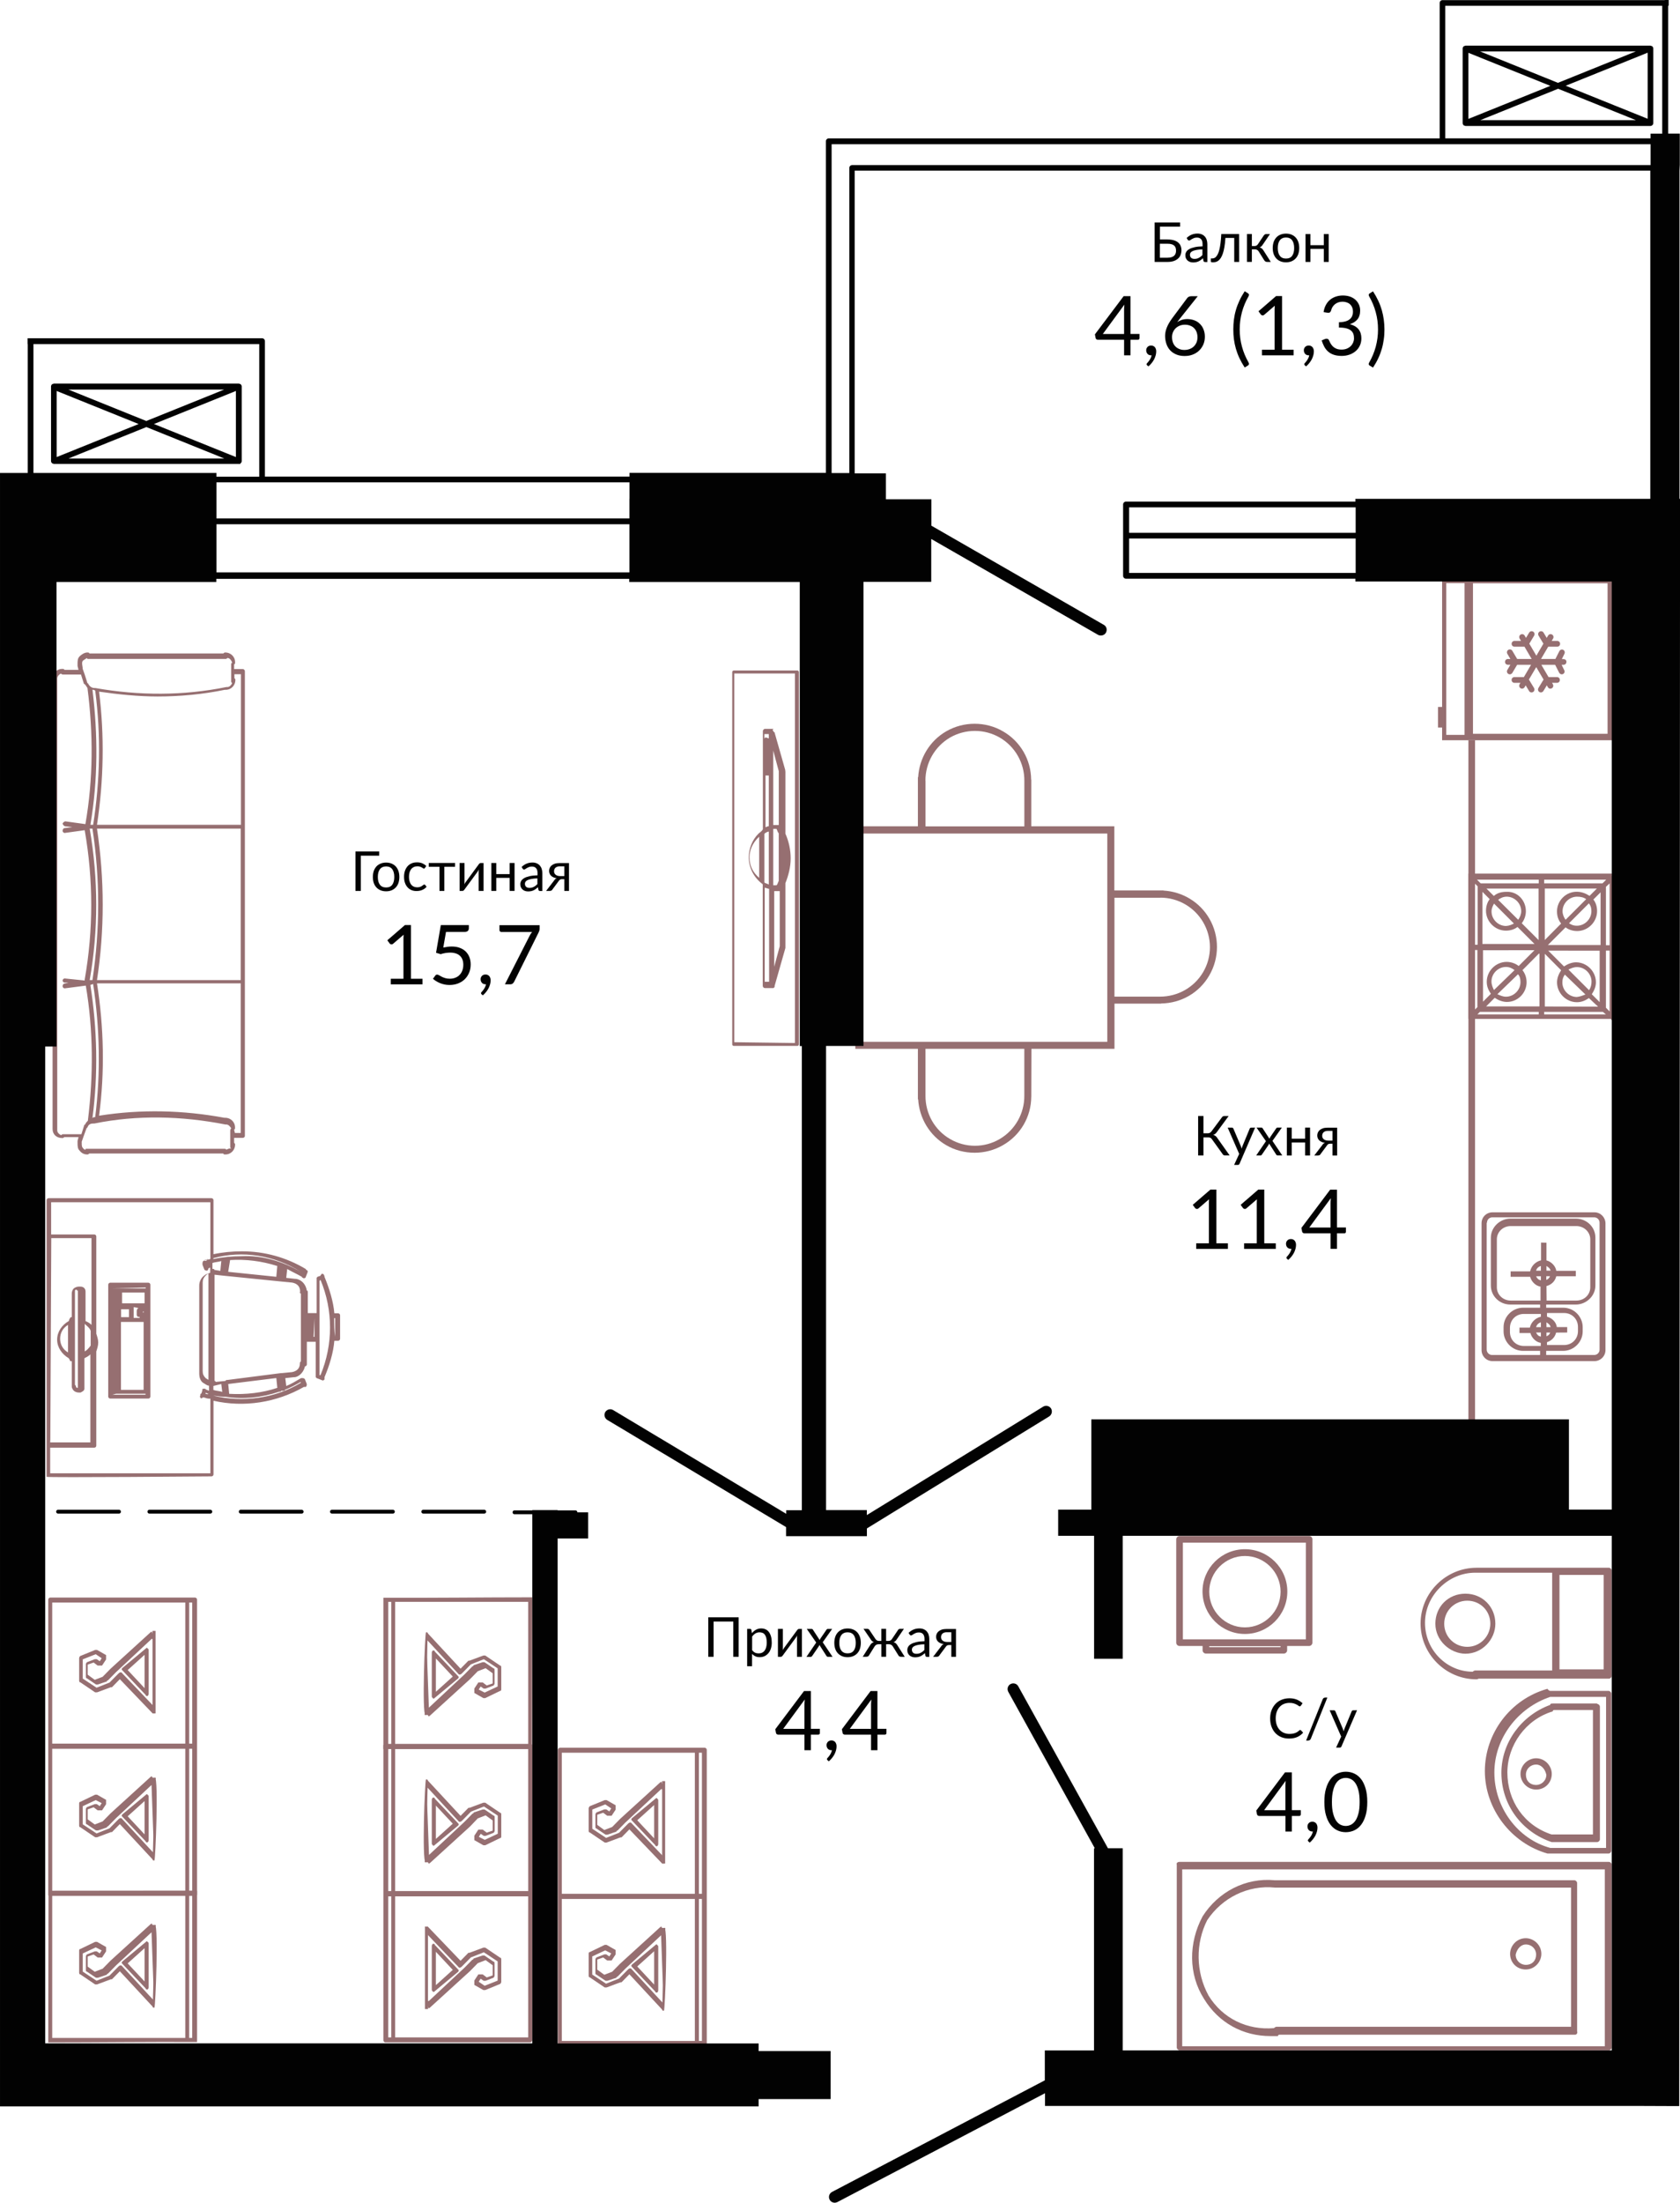 <?xml version="1.0" encoding="UTF-8"?>
<!-- Creator: CorelDRAW -->
<svg xmlns="http://www.w3.org/2000/svg" xmlns:xlink="http://www.w3.org/1999/xlink" xmlns:xodm="http://www.corel.com/coreldraw/odm/2003" xml:space="preserve" width="96.93mm" height="127.003mm" version="1.1" style="shape-rendering:geometricPrecision; text-rendering:geometricPrecision; image-rendering:optimizeQuality; fill-rule:evenodd; clip-rule:evenodd" viewBox="0 0 3282.02 4300.27">
 <defs>
  <style type="text/css">
   <![CDATA[
    .fil1 {fill:#020202;fill-rule:nonzero}
    .fil0 {fill:#966F71;fill-rule:nonzero}
   ]]>
  </style>
 </defs>
 <g id="Слой_x0020_1">
  <g id="_1835666451968">
   <g id="_1798589050208">
    <g id="_3167771792784">
     <path class="fil0" d="M3011.16 3814.33c0,-17.31 -14.61,-30.54 -30.54,-30.54 -17.31,0 -30.54,14.61 -30.54,30.54 0,17.31 13.29,30.54 30.54,30.54 17.37,0 30.54,-14.61 30.54,-30.54zm-50.17 1.6c2.7,-12.18 10.8,-19.96 19.96,-19.96 10.58,0 19.96,8.05 19.96,19.96 0,11.91 -8.05,19.96 -19.96,19.96 -10.58,0 -19.96,-8.33 -19.96,-19.96z"></path>
    </g>
    <g id="_3167771793888">
     <g>
      <path class="fil0" d="M2884.31 3278.44c2.7,0 5.4,-2.15 5.4,-1.32l253.5 0c2.7,0 5.4,-2.7 5.4,-5.4l0 -205.7c0,-2.7 -2.7,-5.4 -5.4,-5.4l-258.9 0c-58.6,0 -109.11,48.02 -109.11,109.11 0,58.44 48.35,108.67 109.11,108.67l0 0.05 -0 0.01zm162.25 -19.46l0 -184.36 86.34 0 0 184.36 -86.34 0zm-169.53 4.58c-50.56,0 -93.17,-42.12 -93.17,-95.32 0,-53.2 45.04,-97.97 97.97,-97.97l149.91 0 0.55 0 0 190.92 -149.91 0c-2.7,-0.27 -5.4,2.42 -5.4,2.42l0 0 0.06 -0.05z"></path>
     </g>
     <g>
      <path class="fil0" d="M2862.69 3228.44c33.24,0 58.6,-28.06 58.6,-58.6 0,-33.24 -25.36,-58.6 -58.6,-58.6 -33.24,0 -58.6,25.36 -58.6,58.6 0,33.24 29.11,58.33 58.6,58.6zm3.75 -13.45c-25.09,0 -45.04,-19.96 -45.04,-45.04 0,-25.09 19.96,-45.04 45.04,-45.04 25.09,0 45.04,19.46 45.04,45.04 -0.27,25.09 -20.29,45.04 -45.04,45.04z"></path>
     </g>
     <g>
      <path class="fil0" d="M3143.21 3634.82l-838.89 0c-4.03,0 -6.72,2.7 -5.4,5.4l0 356.93c0,2.7 2.7,5.4 5.4,5.4l838.89 0c2.7,0 5.4,-2.7 5.4,-5.4l0 -356.93c0,-2.7 -2.7,-5.35 -5.4,-5.35l0 0 0 -0.06zm-8.05 14.61l0 345.35 -825.61 0 0 -345.35 825.61 0z"></path>
     </g>
     <g>
      <path class="fil0" d="M2481.95 3974.93c6.45,0 9.15,0 14.61,0 0,-2.7 2.7,-2.7 2.7,-2.7l577.73 0c2.7,0 5.4,-2.7 4.03,-6.72l0 -289.44c0,-2.7 -2.7,-5.4 -5.4,-5.4l-582.64 0 -2.7 0c-57.23,-5.4 -110.43,22.66 -140.92,70.52 -27.73,51.88 -27.73,113.13 2.7,160.88 28.94,47.47 76.74,72.83 129.89,72.83l0 0 0 0.05zm-120.96 -79.12c-25.36,-46.42 -25.36,-102.33 -2.7,-147.09 29.11,-43.72 79.34,-69.19 132.59,-63.68l2.7 0 575.03 0 0.55 0 0 271.64 -575.03 0c-2.7,0 -5.4,2.7 -5.4,2.7 -51.88,4.3 -99.9,-18.36 -127.74,-63.51l0 0 0 -0.06z"></path>
     </g>
     <g>
      <path class="fil0" d="M3023.07 3618.56c2.7,0 2.7,0 2.7,0 2.7,0 2.7,0 2.7,0l113.96 0c2.7,0 5.4,-2.7 5.4,-5.4l0 -306.76c0,-2.7 -2.7,-5.4 -5.4,-5.4l-113.96 0c0,0 -2.7,0 -5.4,-4.03 -71.84,19.96 -122.28,86.34 -122.28,160.88 0.27,74.26 51.77,140.64 122.28,160.66l0 0.05 0 0zm5.4 -11.03c-63.95,-17.31 -109.11,-79.34 -109.11,-147.09 0,-66.38 45.32,-126.31 109.11,-147.7l109.11 0 0 294.85 -109.11 0 0 -0.06z"></path>
     </g>
     <g>
      <path class="fil0" d="M3031.12 3596.17c2.7,0 2.7,0 2.7,0l86.34 0c2.7,0 5.4,-2.7 5.4,-5.4l0 -258.9c0,-2.7 -2.7,-5.4 -5.4,-5.4l0 0 0 -0.83 -86.34 0c-2.7,0 -5.4,0 -5.4,2.7 -56.73,20.79 -95.32,73.99 -95.32,132.59 0,62.24 39.42,115.23 97.97,135.18l0 0 0.06 0.05zm0 -14.88c-53.2,-17.31 -86.34,-65.06 -86.34,-120.96 0,-53.2 35.89,-103.65 88.6,-119.31 0,-2.7 2.7,-2.7 2.7,-2.7l75.86 0 0 242.97 -80.82 0 0 0z"></path>
     </g>
     <g>
      <path class="fil0" d="M3000.96 3493.62c17.31,0 30.54,-13.29 30.54,-30.54 0,-15.93 -13.29,-30.54 -30.54,-30.54 -15.93,0 -30.54,13.29 -30.54,30.54 0,15.93 13.29,30.54 30.54,30.54zm0 -8.93c-11.91,0 -19.96,-8.05 -19.96,-19.96 0,-11.91 9.43,-19.96 19.96,-19.96 9.15,0 17.31,7.83 19.96,19.96 0,11.63 -9.76,19.96 -19.96,19.96z"></path>
     </g>
     <g>
      <g>
       <path class="fil0" d="M2557.59 2998.76l-253.28 0c-3.47,0 -6.45,2.92 -6.45,6.45l0 201.67c0,3.47 2.92,6.45 6.45,6.45l45.04 0 0 8.33c0,3.47 2.92,6.45 6.45,6.45l152.28 0c3.47,0 6.45,-2.92 6.45,-6.45l0 -8.33 42.89 0c3.47,0 6.45,-2.92 6.45,-6.45l0 -201.67c0.17,-3.47 -2.59,-6.45 -6.34,-6.45l0 0 0.06 0zm-55.9 216.78l-139.32 0 0 -1.88 139.32 0 0 1.88zm49.45 -15.16l-240.27 0 0 -188.77 240.27 0 0 188.77z"></path>
      </g>
      <g>
       <path class="fil0" d="M2432.05 3189.85c45.6,0 82.86,-36.99 82.86,-82.86 0,-45.6 -37.27,-82.59 -82.86,-82.59 -45.6,0 -82.86,36.99 -82.86,82.59 0.27,45.98 37.27,82.86 82.86,82.86zm0 -152.22c38.32,0 69.69,31.37 69.69,69.69 0,38.32 -31.37,69.69 -69.69,69.69 -38.32,0 -69.69,-31.37 -69.69,-69.69 0,-38.43 31.37,-69.69 69.69,-69.69z"></path>
      </g>
     </g>
     <g>
      <path class="fil0" d="M2809.22 1420.32l8.05 0 0 24.81 58.06 0 10.58 0 266.51 0 0 -315.36 -266.51 0 -10.58 -0.83 -58.06 0 0 251.13 -8.05 0 0 40.19 0 0 0 0.05zm331.29 -281.56l0 293.74 -262.93 0 0 -293.74c0,0 262.93,0 262.93,0zm-315.08 -0.28l35.67 0 0 296.17 -35.67 0 0 -296.17z"></path>
     </g>
     <g>
      <path class="fil0" d="M3154.01 1996.84l0 -286.47 -4.85 0 0 -4.85 -271.09 0 0 0 -9.7 0 0 283.16c3.47,0.27 7,0.83 10.58,1.05l0 -0.55 267.83 0 7.17 7.61 0 0 0.06 0.06zm-28.94 -140.92l0 100.45 -15.38 -15.38c4.3,-6.72 8.05,-14.06 8.05,-23.48 0,-21.06 -17.59,-38.87 -38.87,-38.87 -8.05,0 -16.21,3.25 -23.48,8.05l-30.82 -30.82 100.51 0.11 0 0 0 -0.05 0 -0zm-142.79 61.53c0,-9.43 -3.25,-17.59 -8.05,-23.48l31.92 -32.14 1.32 0 0 102.88 -104.2 0 16.76 -16.76c6.72,4.57 15.38,8.05 23.48,8.05 20.95,0.33 38.81,-16.93 38.81,-38.54l0 0 -0.06 0zm-16.76 -15.38c3.75,3.75 4.85,9.43 4.85,15.38 0,15.38 -13.01,28.34 -28.34,28.34 -6.18,0 -11.14,-2.42 -16.76,-4.85l40.19 -38.87 0.05 -0.05 0 0.05zm-46.97 30.71c-2.42,-4.85 -4.85,-10.58 -4.85,-16.76 0,-15.38 13.01,-28.34 28.34,-28.34 6.72,0 11.63,2.42 16.76,6.18l-40.19 38.87 -0.05 0.05zm99.35 32.14l0 -102.88 31.92 32.14c-4.57,6.72 -8.05,15.38 -8.05,23.48 0,21.06 17.59,38.87 38.87,38.87 9.15,0 16.21,-3.25 23.48,-8.05l17.81 16.76 -104.03 -0.33 0 0 0 0zm46.15 -72.11c4.85,-2.42 10.58,-4.85 16.76,-4.85 15.38,0 28.34,13.01 28.34,28.34 0,5.9 -1.32,11.91 -4.85,16.76l-40.19 -40.19 -0.05 -0.05zm33.24 48.68c-4.85,1.88 -11.14,4.3 -16.76,4.85 -15.38,0 -28.34,-13.01 -28.34,-28.34 0,-5.9 1.32,-10.58 4.85,-15.38l40.19 38.87 0.05 0.05 0 -0.05zm-99.62 -86.45l-30.82 30.82c-5.62,-4.57 -14.33,-8.05 -23.48,-8.05 -21.06,0 -38.87,17.59 -38.87,38.87 0,9.43 3.25,16.21 8.05,23.48l-15.38 15.38 0 -100.45 100.51 -0.11 0 0 0 0.05 0 0zm140.14 -137.72l-7.22 7.22 -113.96 0 0 -7.22 121.18 0zm-131.76 0l0 7.22 -113.41 0 -7.22 -7.22 120.69 0 -0.06 0zm-126.58 126.97l0 -121.18 7.22 7.22 0 113.96 -7.22 0zm162.25 -64.78c0,8.05 2.15,16.21 8.05,23.48l-31.92 32.14 0 -100.51 101.77 0 -14.33 14.33c-7,-4.57 -15.38,-8.05 -24.81,-8.05 -20.95,-0.27 -38.81,17.03 -38.81,38.59l0 0 0.05 0zm16.76 16.1c-3.47,-4.85 -5.9,-10.58 -5.9,-16.76 0,-15.38 13.01,-28.34 28.34,-28.34 7,0 13.01,1.32 17.81,4.85l-40.19 40.19 0 0.05 -0.05 0zm45.6 -32.09c3.75,4.85 4.85,9.43 4.85,15.38 0,15.38 -13.01,28.34 -28.34,28.34 -7.22,0 -11.63,-2.42 -15.38,-4.85l38.87 -38.87 0.05 -0.05 -0.05 0.05zm-177.36 -6.84c4.85,-3.75 10.58,-6.18 16.76,-6.18 15.38,0 28.34,13.01 28.34,28.34 0,5.9 -2.42,11.91 -5.9,16.76l-39.14 -38.87 0 -0.05 -0.05 0zm30.82 46.2c-3.75,2.15 -9.7,4.57 -15.38,4.85 -15.38,0 -28.34,-13.01 -28.34,-28.34 0,-6.18 2.42,-10.58 4.85,-15.38l38.87 38.87 0.05 0.05 -0.05 -0.05zm-47.31 -47.58c-4.85,6.18 -7.22,14.61 -7.22,22.66 0,21.06 17.59,38.87 38.87,38.87 8.6,0 16.76,-2.42 22.66,-7.22l33.24 33.24 -101.77 0 0 -101.77 14.22 14.22 0 0zm62.63 47.03c4.57,-5.62 8.05,-14.33 8.05,-23.48 0,-21.56 -16.76,-38.87 -37.82,-37.82 -9.43,0 -17.59,1.88 -24.81,8.05l-14.33 -14.33 101.77 0 0 100.45 -32.86 -32.86 0 0 -0 -0zm51.05 42.62l34.57 -34.57c6.18,4.85 14.61,7.22 22.66,7.22 21.06,0 38.87,-17.59 38.87,-38.87 0,-8.6 -2.42,-16.76 -7.22,-22.66l14.06 -14.06 0 102.88 -102.93 0 0 0.05 0 0 0 0zm113.41 0.28l0 -113.96 7.22 -6.72 0 120.69 -7.22 0 0 -0zm-258.35 9.43l7.22 0 0 111.53 -7.22 7 0 -118.54 0 0zm258.35 112.64l0 -111.53 7.22 0 0 118.81 -7.22 -7.22 0 -0.05zm-251.13 13.01l4.85 -4.85 115.01 0 0 4.85 -119.86 0 0 0zm130.44 0l0 -4.85 114.73 0 5.9 4.85 -120.69 0 0.06 0z"></path>
     </g>
     <g>
      <path class="fil0" d="M3114.87 2366.72l-198.97 0c-11.91,0 -21.56,9.15 -21.56,21.33l0 247.6c0,11.63 9.15,21.56 21.56,21.56l198.97 0c11.63,0 21.56,-9.43 21.56,-21.56l0 -247.6c-0.27,-11.63 -9.48,-21.33 -21.56,-21.33zm-94 124.71l7.22 0c-1.32,3.47 -3.75,5.9 -7.22,7.22l0 -7.22zm0.27 -10.81l0 -9.15c3.75,2.42 7.22,4.85 8.05,9.15l-8.05 0zm-10.58 -54.74l0 34.57c-10.58,2.42 -18.91,10.58 -21.33,21.56l-38.1 0 0 10.58 38.1 0c2.42,9.15 10.58,17.81 20.29,19.18l0 27.24 -58.06 0c-15.38,0 -27.24,-11.63 -27.24,-25.86l0 -93.73c0,-14.33 11.91,-25.86 27.24,-25.86l128.02 0c15.38,0 27.24,11.91 27.24,25.86l0 93.73c0,14.33 -11.63,25.86 -27.24,25.86l-58.06 0 -0.27 -28.34c9.43,-2.42 16.76,-9.15 19.18,-19.18l38.1 0 0 -10.58 -38.1 0c-1.32,-9.15 -9.43,-17.81 -19.18,-20.29l0 -34.57 -10.58 -0.27 0 0 0 0.05 0 0.05zm-0.28 65.61l0 8.05c-4.85,-1.05 -7.22,-3.47 -9.43,-8.05l9.43 0zm-9.43 -10.8c1.32,-4.85 4.85,-8.05 9.43,-9.15l0 9.15 -9.43 0zm0 110.21c1.32,-4.85 4.85,-8.05 9.43,-9.43l0 9.43 -9.43 0zm9.43 10.48l0 8.05c-4.85,-1.05 -7.22,-3.47 -9.43,-8.05l9.43 0zm0 26.24l-33.24 0c-15.38,0 -27.24,-11.63 -27.24,-27.24l0 -8.05c0,-15.38 11.63,-27.24 27.24,-27.24l33.24 0 0 5.4c-10.58,2.42 -19.18,10.58 -21.56,21.33l-20.29 0 0 10.58 21.33 0c2.42,9.15 10.58,17.81 20.29,19.18l0 6.18 0.27 0 0 -0.05 0 -0.05 -0.05 -0.05zm104.04 -251.13c6.18,0 10.58,4.85 10.58,10.58l0 247.6c0,6.18 -4.85,10.58 -10.58,10.58l-93.73 0 0 -8.05 33.24 0c20.29,0 38.1,-16.76 38.1,-38.1l0 -8.05c0,-20.29 -16.49,-38.1 -38.1,-38.1l-33.24 0 0 -6.18 58.06 0c20.29,0 38.1,-16.76 38.1,-36.99l0 -93.73c0,-20.29 -16.76,-36.99 -38.1,-36.99l-128.02 0c-20.29,0 -38.1,16.76 -38.1,36.99l0 93.73c0,20.29 16.76,36.99 38.1,36.99l58.06 0 0 6.18 -33.24 0c-20.29,0 -38.1,16.76 -38.1,38.1l0 8.05c0,20.29 16.76,38.1 38.1,38.1l33.24 0 0 8.05 -93.73 0c-5.9,0 -10.58,-4.85 -10.58,-10.58l0 -247.6 0.55 0c0,-6.18 4.85,-10.58 10.58,-10.58l198.81 0 0 0 -0.05 0 0.05 0zm-52.65 224.88l0 -10.58 -20.29 0c-1.05,-9.43 -9.15,-17.81 -19.18,-20.29l0 -7.22 33.24 0c15.38,0 27.24,11.63 27.24,27.24l0 8.05c0,15.38 -11.63,27.24 -27.24,27.24l-33.24 0 0 -5.62c8.6,-2.7 15.38,-9.15 17.81,-18.64l21.56 -0.17 0 0 0 0 0.11 0zm-40.52 7.33l0 -7.22 7.22 0c-1.05,3.47 -3.47,5.9 -7.22,7.22zm0 -17.81l0 -9.43c3.75,2.42 7.22,4.85 8.05,9.43l-8.05 0z"></path>
     </g>
     <g>
      <g>
       <g>
        <polygon class="fil0" points="2868.65,2783.3 2868.65,1444.97 2881.6,1444.97 2881.6,2779 "></polygon>
       </g>
      </g>
     </g>
     <g>
      <path class="fil0" d="M3054.94 1286.74l-3.75 0 5.13 -10.58c1.32,-2.7 0.27,-6.18 -2.42,-7.5 -2.7,-1.32 -6.18,-0.27 -7.5,2.42l-7.83 15.38 -28.06 0 14.06 -23.98 17.59 0c3.25,0 5.62,-2.42 5.62,-5.62 0,-3.25 -2.42,-5.62 -5.62,-5.62l-10.8 0 2.7 -4.57c1.6,-2.7 0.83,-6.18 -1.88,-7.83 -2.7,-1.6 -6.18,-0.83 -7.83,1.88l-2.7 4.57 -6.18 -10.31c-1.6,-2.7 -5.13,-3.47 -7.83,-1.88 -2.7,1.6 -3.47,5.13 -1.88,7.83l9.43 15.66 -13.78 23.48 -13.78 -23.48 9.43 -15.66c1.6,-2.7 0.83,-6.18 -1.88,-7.83 -2.7,-1.6 -6.18,-0.83 -7.83,1.88l-6.18 10.31 -2.7 -4.57c-1.6,-2.7 -5.13,-3.47 -7.83,-1.88 -2.7,1.6 -3.47,5.13 -1.88,7.83l2.7 4.57 -12.73 0c-3.25,0 -5.62,2.42 -5.62,5.62 0,3.25 2.42,5.62 5.62,5.62l19.46 0 14.06 23.98 -28.34 0 -9.43 -15.93c-1.6,-2.7 -5.13,-3.47 -7.83,-1.88 -2.7,1.6 -3.47,5.13 -1.88,7.83l5.9 10.03 -4.85 0c-3.25,0 -5.62,2.42 -5.62,5.62 0,3.25 2.42,5.62 5.62,5.62l4.85 0 -5.9 10.03c-1.6,2.7 -0.83,6.18 1.88,7.83 0.83,0.55 1.88,0.83 2.92,0.83 1.88,0 3.75,-1.05 4.85,-2.7l9.43 -15.93 27.24 0 -14.06 23.98 -18.36 0c-3.25,0 -5.62,2.42 -5.62,5.62 0,3.25 2.42,5.62 5.62,5.62l11.63 0 -1.6 2.7c-1.6,2.7 -0.83,6.18 1.88,7.83 0.83,0.55 1.88,0.83 2.92,0.83 1.88,0 3.75,-1.05 4.85,-2.7l2.15 -3.75 6.72 11.14c1.05,1.88 2.92,2.7 4.85,2.7 1.05,0 1.88,-0.27 2.92,-0.83 2.7,-1.6 3.47,-5.13 1.88,-7.83l-10.03 -16.49 14.33 -24.26 14.33 24.26 -10.03 16.49c-1.6,2.7 -0.83,6.18 1.88,7.83 0.83,0.55 1.88,0.83 2.92,0.83 1.88,0 3.75,-1.05 4.85,-2.7l6.72 -11.14 2.15 3.75c1.05,1.88 2.92,2.7 4.85,2.7 1.05,0 1.88,-0.27 2.92,-0.83 2.7,-1.6 3.47,-5.13 1.88,-7.83l-1.6 -2.7 9.65 0c3.25,0 5.62,-2.42 5.62,-5.62 0,-3.25 -2.42,-5.62 -5.62,-5.62l-16.49 0 -14.06 -23.98 26.96 0 7.83 15.38c1.05,1.88 2.92,3.25 5.13,3.25 0.83,0 1.6,-0.27 2.42,-0.55 2.7,-1.32 4.03,-4.85 2.42,-7.5l-5.13 -10.58 3.75 0c3.25,0 5.62,-2.42 5.62,-5.62 0.27,-2.92 -2.15,-5.4 -5.4,-5.4l0.11 -0.05 0.06 0z"></path>
     </g>
     <g>
      <path class="fil0" d="M2014.71 2141.23l0 0 0.27 -93.73 162.25 0 0 -88.21 91.02 0 0 -0.27c39.42,-0.55 74.82,-21.06 94.22,-54.86 19.96,-34.29 19.96,-76.69 0,-110.98 -18.64,-32.14 -52.43,-52.43 -89.42,-54.58l0 -0.27 -5.9 0c0,0 0,0 -0.27,0 -0.27,0 -0.83,0 -1.05,0l-88.87 0 0 -125.26 -162.25 0 0 -91.02 -0.27 0c-0.27,-38.87 -21.06,-74.82 -54.86,-94.22 -17.03,-10.03 -36.44,-14.88 -55.63,-14.88 -19.18,0 -38.32,4.85 -55.63,14.88 -32.14,18.64 -52.43,52.43 -54.58,89.42l-0.55 0 0 95.88 -122.28 0 0 434.39 122.28 0 0 98.58 0.55 0c2.15,36.72 22.38,70.79 54.58,89.42 17.03,10.03 36.44,14.88 55.63,14.88 19.18,0 38.32,-4.85 55.63,-14.88 34.02,-19.46 54.86,-55.35 55.08,-94.22l0.05 0 -0 -0.05zm252.39 -388.79c34.29,0 66.1,18.36 83.42,48.02 17.59,30.05 17.59,67.21 0,97.2 -17.59,30.05 -49.73,48.02 -84.46,48.02l0 0 -88.87 0 0 -193.07 89.92 0 0 -0.17 0 0 0 0zm-459.19 -228.08c-0.27,-34.57 18.08,-66.93 48.02,-84.46 30.05,-17.31 67.21,-17.31 97.2,0 30.05,17.59 48.3,49.73 48.02,84.46l0 0 0 88.87 -193.07 0 0 -88.87 -0.17 0 0 0zm-122.28 509.48l0 -406.6 477.55 0 0 406.6 -477.55 0zm170.41 189.76c-30.05,-17.31 -48.3,-49.73 -48.02,-84.46l0 -91.58 193.07 0 0 91.58 0 0c0.27,34.57 -18.08,66.93 -48.02,84.46 -29.83,17.59 -67.1,17.59 -97.03,0z"></path>
     </g>
    </g>
    <g id="_3167771815392">
     <g>
      <path class="fil0" d="M1089.97 3416.11l0 577.46c96.92,0 193.85,-1.32 290.77,-0.83l0 -576.69c0,-1.88 -1.88,-4.03 -3.75,-4.03l-283.16 0c-1.71,0 -3.86,1.88 -3.86,4.03l0 0 0 0.05zm275.39 291.04l5.9 0 0 277.26 -5.9 0 0 -277.26zm0 -285.42l5.9 0 0 275.39 -5.9 0 0 -275.39zm-267.84 285.42l259.95 0 0 277.26 -259.95 0 0 -277.26 0 0zm0 -285.42l259.95 0 0 275.39 -259.95 0 0 -275.39 0 0z"></path>
     </g>
     <g>
      <path class="fil0" d="M1297.27 3638.02c-2.15,0 -3.75,0 -3.75,0l-63.95 -66.66 -15.38 15.66c0,0 0,0 -2.15,0l-26.96 10.03c-2.15,0 -2.15,0 -3.75,0l-29.11 -19.68c-2.15,0 -2.15,-2.15 -2.15,-4.03l0 -43.17c0,-2.15 2.15,-4.03 2.15,-4.03l29.11 -11.91c2.15,0 2.15,0 3.75,0l17.59 10.03c0,0 0,0 0,2.15 0,0 0,0 0,2.15l0 2.15c0,0 0,0 0,2.15l-7.83 11.91c0,0 0,0 -2.15,0 0,0 0,0 -2.15,0l-2.15 0 -2.15 0 -7.83 -5.9 -11.63 4.03 0 19.68 13.78 10.03 15.38 -5.9 15.38 -15.66 77.74 -70.79c2.15,-2.15 3.75,-2.15 3.75,0 0,2.15 2.15,2.15 2.15,4.03l0 8.6 -3.47 0 -69.69 65.06 -15.38 15.66c0,0 -2.15,0 -2.15,2.15l-17.59 5.9c-2.15,0 -2.15,0 -3.75,0l-17.59 -11.91c-2.15,0 -2.15,-2.15 -2.15,-4.03l0 -23.48c0,-2.15 2.15,-4.03 2.15,-4.03l15.38 -5.9c2.15,0 2.15,0 3.75,0l5.9 4.03 3.75 -5.9 -11.63 -7.83 -25.36 10.03 0 37.54 26.96 17.81 25.36 -10.03 17.59 -17.81c0,0 2.15,-2.15 3.75,-2.15 1.6,0 2.15,0 3.75,2.15l59.65 62.36 0 13.51c7,0.11 5.13,1.98 2.98,1.98l0 -0.05 0.11 0.06z"></path>
     </g>
     <g>
      <polygon class="fil0" points="1295.67,3492.52 1295.67,3622.36 1295.39,3621.81 1295.39,3492.52 "></polygon>
     </g>
     <g>
      <path class="fil0" d="M1235.52 3555.15l44.55 46.97c0,2.15 1.88,2.15 3.75,2.15 0,0 2.15,-1.88 2.15,-4.03l0 -84.46c0,-1.88 0,-4.03 -2.15,-4.03 0,-2.15 -1.88,-2.15 -3.75,0l-44.55 36.99c-2.15,1.88 -2.15,1.88 -2.15,4.03l2.15 2.42 0 -0.05zm9.43 -1.6l32.97 -29.72 0 65.06 -32.97 -35.28 0 -0.06z"></path>
     </g>
     <g>
      <polygon class="fil0" points="1295.67,3777.61 1295.67,3909.1 1295.39,3908.83 1295.39,3777.61 "></polygon>
     </g>
     <g>
      <path class="fil0" d="M1297.27 3925.31c-2.15,0 -3.75,0 -3.75,-2.15l-63.95 -68.91 -15.38 15.66c0,0 0,0 -2.15,0l-26.96 10.03c-2.15,0 -2.15,0 -3.75,0l-29.11 -19.68c-2.15,0 -2.15,-2.15 -2.15,-4.03l0 -41.3c0,-2.15 0,-4.03 2.15,-4.03l29.11 -14.06c2.15,0 2.15,0 3.75,0l17.59 10.03c0,0 0,0 0,2.15 0,0 0,0 0,2.15l0 2.15c0,0 0,0 0,2.15l-7.83 11.91c0,0 0,0 -2.15,0 0,0 0,0 -2.15,0l-2.15 0 -2.15 0 -7.83 -5.9 -11.63 4.03 0 19.68 13.78 10.03 15.38 -5.9 15.38 -15.66 77.74 -70.79c2.15,-2.15 3.75,-2.15 3.75,0 0,2.15 7,0 7,1.6l-4.3 125.76 -4.03 -112.36 0 0.27 -69.69 65.06 -15.38 15.66c0,0 -2.15,0 -2.15,2.15l-17.59 5.9c-2.15,0 -2.15,0 -3.75,0l-17.59 -11.91c-2.15,0 -2.15,-2.15 -2.15,-4.03l0 -25.64c0,-2.15 2.15,-4.03 2.15,-4.03l15.38 -5.9c2.15,0 2.15,0 3.75,0l5.9 4.03 3.75 -5.9 -11.74 -6.01 -25.36 11.91 0 35.39 26.96 17.81 25.36 -10.03 17.59 -17.81c0,0 2.15,-2.15 3.75,-2.15 1.6,0 2.15,0 3.75,2.15l59.65 64.51 4.03 -146.32c7.06,2.92 1.16,160.38 -0.99,162.25l0.05 0 0.11 0.06z"></path>
     </g>
     <g>
      <path class="fil0" d="M1235.52 3840.85l44.55 46.97c0,2.15 1.88,2.15 3.75,2.15 0,0 2.15,-1.88 2.15,-4.03l0 -84.46c0,-1.88 0,-4.03 -2.15,-4.03 0,-2.15 -1.88,-2.15 -3.75,0l-44.55 36.99c-2.15,1.88 -2.15,1.88 -2.15,4.03l2.15 2.42 0 -0.05zm9.43 -1.88l32.97 -29.72 0 65.06 -32.97 -35.28 0 -0.06z"></path>
     </g>
     <g>
      <rect class="fil0" x="1293.52" y="3477.14" width="5.9" height="160.88"></rect>
     </g>
    </g>
    <g id="_3167771755776">
     <path class="fil0" d="M478.39 2217.64l0 -604.25 0 -303.17c0,-1.88 -1.88,-4.03 -4.03,-4.03l-16.98 0 0 -9.43c1.88,0 1.88,-1.88 1.88,-4.03 0,-11.41 -9.43,-18.91 -18.91,-18.91 -1.88,0 -1.88,0 -4.03,1.88l-261.88 0c0,-1.88 -1.88,-1.88 -4.03,-1.88 -5.4,0 -11.41,4.03 -14.88,7.5 -4.03,4.03 -4.03,9.43 -4.03,14.88 0,1.88 0,1.88 0,4.03l1.88 7.5 -27.73 0c0,-1.88 -1.88,-1.88 -4.03,-1.88 -11.41,0 -18.91,9.43 -18.91,18.91l0 875.61 0 1.88c0,0 0,0 0,1.88 0,10.31 7.5,17.59 18.91,17.59 1.88,0 1.88,0 4.03,-1.88l27.73 0 -1.88 7.5c0,1.88 0,1.88 0,4.03 0,5.4 0,11.41 4.03,14.88 4.03,5.4 9.43,7.5 14.88,7.5 1.88,0 1.88,0 4.03,-1.88l261.88 0c0,1.88 1.88,1.88 4.03,1.88 11.41,0 18.91,-9.43 18.91,-18.91 0,-1.88 0,-1.88 -1.88,-4.03l0 -9.43 17.03 0c2.15,-0.05 4.03,-1.98 4.03,-3.86l0 0 -0.05 0.12zm-318.83 11.41l4.03 -11.41 5.4 -14.88 1.88 -1.88c1.88,-5.4 5.4,-7.5 11.41,-7.5 0,0 0,0 1.88,0 83.91,-17.03 170.41,-14.88 256.2,1.88 0,0 0,0 1.88,0 4.03,0 7.5,4.03 9.43,7.5 0,0 -1.88,1.88 -1.88,4.03l0 31.92c0,1.88 0,1.88 1.88,4.03 -2.42,-1.6 -6.18,0 -9.7,1.88 0,-1.88 -1.88,-1.88 -4.03,-1.88l-269.1 0c-1.88,0 -1.88,0 -1.88,1.88 -1.88,0 -4.03,-1.88 -5.4,-4.03 -1.88,-1.88 -1.88,-5.4 -1.88,-9.43l-0.05 -2.15 0 0 0 0 -0.06 0.05zm21.06 -882.61c0,0 3.47,0 5.4,1.88 11.41,87.99 9.43,175.76 -4.03,261.88l-5.4 0c14.88,-87.72 14.88,-175.76 4.03,-263.75l0 -0zm0 566.93l-5.4 0c17.03,-97.47 17.03,-196.27 0,-295.62l5.4 0c14.88,97.47 14.88,196.27 0,295.62zm1.32 7.61c13.01,85.84 14.88,173.89 4.03,259.95 -1.88,0 -4.03,0 -5.4,1.88 11.41,-85.84 9.43,-173.89 -4.03,-259.95l5.4 -1.88zm-23.76 -604.25l5.4 17.03c0,1.88 1.88,1.88 1.88,1.88 1.88,1.88 4.03,5.4 5.4,7.5 11.41,87.99 11.41,177.91 -4.03,265.74l-39.14 -5.4c-1.88,0 -4.03,1.88 -5.4,4.03 0,1.88 1.88,4.03 4.03,5.4l14.88 1.88 -14.88 1.88c-1.88,0 -4.03,1.88 -4.03,5.4 0,1.88 1.88,4.03 4.03,4.03l39.14 -5.4c17.03,97.47 17.03,194.67 0,291.59l0 1.88 -39.14 -4.03c-1.88,0 -4.03,1.88 -4.03,4.03 0,2.15 1.88,4.03 4.03,4.03l7.5 0 -7.5 1.88c-1.88,0 -4.03,1.88 -4.03,5.4 0,1.88 1.88,4.03 4.03,4.03l41.3 -5.4c14.88,87.99 14.88,175.76 4.03,263.75 -1.88,1.88 -4.03,4.03 -5.4,7.5 -1.88,0 -1.88,1.88 -1.88,1.88l-5.4 17.03 -35.62 0c-1.88,0 -1.88,0 -4.03,1.88 -4.03,-1.88 -7.5,-5.4 -7.5,-9.43l0 -1.88c0,0 0,0 0,-1.88l0 -877.48c-0.27,-5.13 3.47,-8.6 7,-10.58 0,0 1.88,1.88 4.03,1.88l35.39 0 0 -0.11 0 0 0 -0.05 -0.05 0.16zm293.47 -18.91l0 31.92c0,1.88 0,1.88 1.88,4.03 -1.88,4.03 -5.4,7.5 -9.43,7.5l-1.88 0c-83.91,17.03 -170.41,17.03 -256.2,1.88 0,0 0,0 -1.88,0 -5.4,0 -9.43,-4.03 -11.41,-7.5 0,0 0,-1.88 -1.88,-1.88l-5.4 -17.03 -4.03 -11.41 0 -1.88c-1.6,-9.43 -1.6,-13.01 2.42,-14.88 1.88,-1.88 4.03,-1.88 5.4,-4.03l1.88 1.88 269.21 0c1.88,0 1.88,0 4.03,-1.88 4.03,0 7.5,4.03 9.43,9.43 -2.15,-0.17 -2.15,1.98 -2.15,3.86l0 0 0.01 0zm18.63 312.38l-280.79 0c13.01,-85.84 14.88,-173.89 4.03,-259.95 37.27,5.4 76.69,9.43 114.24,9.43 43.17,0 87.99,-4.03 131.27,-13.01 0,0 0,0 1.88,0 11.41,0 18.91,-9.43 18.91,-18.91 0,-1.88 0,-1.88 -1.88,-4.03l0 -7.5c-0.27,0 12.73,0 12.73,0l0 294.02 -0.33 0 0 0 0 0 -0.05 -0.05zm0 303.17l-280.79 0c14.88,-97.47 14.88,-196.27 0,-295.62l280.79 0 0 295.62zm0 298.43l-11.41 0 -1.6 -6.72c1.88,0 1.88,-1.88 1.88,-4.03 0,-11.41 -9.43,-18.91 -18.91,-18.91 0,0 0,0 -1.88,0 -80.44,-14.88 -162.75,-17.03 -244.84,-4.03 11.41,-85.84 9.43,-172.01 -4.03,-258.35l280.79 0 0 292.03 0 0 0 0 0 0z"></path>
    </g>
    <g id="_3167771757648">
     <g>
      <path class="fil0" d="M1433.39 2041.88l124.43 0c1.6,0 2.92,-1.6 2.92,-2.92l0 -727.09c0,-1.6 -1.6,-2.92 -2.92,-2.92l-124.43 0c-1.6,0 -2.92,1.6 -2.92,2.92l0 727.09c0,1.32 1.32,2.92 2.92,2.92zm1.05 -727.09l118.54 0 0 721.41 -118.54 -1.6 0 -719.81 0 0z"></path>
     </g>
     <g>
      <path class="fil0" d="M1534.06 1505.45c0,-2.15 0,-2.15 0,-2.15l-21.06 -73.99c0,0 -2.15,0 -2.15,-2.15 -2.15,-2.15 -2.15,-2.15 0.55,-4.3l-16.76 0c-2.15,0 -4.3,2.15 -4.3,4.3l0 191.7c-2.15,4.3 -6.45,6.45 -8.6,8.6 -12.46,12.46 -18.91,29.39 -18.91,46.15 0,21.06 10.31,40.19 27.24,52.65l0 198.42c0,2.15 2.15,4.3 4.3,4.3l16.76 0 2.15 -2.15c0,-2.15 0,-2.15 0,-2.15l21.06 -73.99c0,-2.15 0,-2.15 0,-2.15l0 -124.43c5.9,-14.61 10.31,-31.65 10.31,-48.3 0,-16.76 -3.75,-33.74 -10.31,-48.3l0 -122.01c0,-0.05 -0.27,-0.05 -0.27,-0.05l0 0.05 -0 -0.05zm-50.95 208.34c-12.46,-10.8 -18.91,-23.48 -18.91,-40.19 0,-14.61 6.45,-27.73 16.76,-38.1 2.15,-1.6 2.15,-1.6 2.15,-3.75l0 82.04 0 -0zm10.2 -280.74l8.6 0 0 8.6 -6.45 -2.15 -2.15 2.15 0 -8.6 0 0zm8.6 80.99l0 98.8c-2.15,0 -5.9,2.15 -6.45,2.15l0 -103.1c0,2.15 0,2.15 2.15,2.15 0,0 4.3,0 4.3,0l0 0zm-8.6 208.73l0 -95.05c2.15,-2.15 6.45,-4.3 8.6,-4.3l0 103.65c-2.15,-2.15 -6.45,-2.15 -8.6,-4.3zm9.21 193.85l-8.6 0 0 -183.54c2.15,0 6.45,2.15 8.6,2.15l0 181.39zm8.05 -451.43l10.8 40.19 0 105.25c-2.15,0 -2.15,0 -4.3,0 -2.15,0 -4.3,0 -6.45,0l-0.05 -145.49 0 0 0 0 0 0.05zm0 152.99c2.15,0 4.3,0 6.45,0 2.15,4.3 2.15,6.45 4.3,8.6l0 92.9c-2.15,4.3 -2.15,6.45 -4.3,8.6 -2.15,0 -4.3,0 -6.45,0l0 -110.1 0 0zm12.73 228.96l-10.8 40.19 0 -147.7c2.15,0 4.3,0 6.45,0 2.15,0 2.15,0 4.3,0l0.05 107.51 0 0 0 0z"></path>
     </g>
    </g>
    <g id="_3167771756304">
     <g>
      <path class="fil0" d="M94.22 3122.92l0 577.46c96.92,0 193.85,-1.32 290.77,-0.83l0 -576.69c0,-1.88 -1.88,-4.03 -3.75,-4.03l-283.27 0c-1.6,0 -3.75,1.88 -3.75,4.03l0 0 -0 0.05zm275.39 291.04l5.9 0 0 277.26 -5.9 0 0 -277.26zm0 -285.42l5.9 0 0 275.39 -5.9 0 0 -275.39zm-267.61 285.42l259.95 0 0 277.26 -259.95 0 0 -277.26zm0 -285.42l259.95 0 0 275.39 -259.95 0 0 -275.39z"></path>
     </g>
     <g>
      <path class="fil0" d="M301.8 3344.82c-2.15,0 -3.75,0 -3.75,0l-63.95 -66.66 -15.38 15.66c0,0 0,0 -2.15,0l-26.96 10.03c-2.15,0 -2.15,0 -3.75,0l-29.11 -19.68c-2.15,0 -2.15,-2.15 -2.15,-4.03l0 -43.17c0,-2.15 2.15,-4.03 2.15,-4.03l29.11 -11.91c2.15,0 2.15,0 3.75,0l17.59 10.03c0,0 0,0 0,2.15 0,0 0,0 0,2.15l0 2.15c0,0 0,0 0,2.15l-7.83 11.91c0,0 0,0 -2.15,0 0,0 0,0 -2.15,0l-2.15 0 -2.15 0 -7.83 -5.9 -11.63 4.03 0 19.68 13.78 10.03 15.38 -5.9 15.38 -15.66 77.74 -70.79c2.15,-2.15 3.75,-2.15 3.75,0 0,2.15 2.15,2.15 2.15,4.03l0 8.6 -3.47 0 -69.69 65.06 -15.38 15.66c0,0 -2.15,0 -2.15,2.15l-17.59 5.9c-2.15,0 -2.15,0 -3.75,0l-17.59 -11.91c-2.15,0 -2.15,-2.15 -2.15,-4.03l0 -23.48c0,-2.15 2.15,-4.03 2.15,-4.03l15.38 -5.9c2.15,0 2.15,0 3.75,0l5.9 4.03 3.75 -5.9 -11.63 -7.83 -25.36 10.03 0 37.54 26.96 17.81 25.36 -10.03 17.59 -17.81c0,0 2.15,-2.15 3.75,-2.15 1.88,0 2.15,0 3.75,2.15l59.65 62.36 0 13.51c6.84,0.11 5.13,1.98 2.98,1.98l0 -0.05 0.11 0.06z"></path>
     </g>
     <g>
      <polygon class="fil0" points="300.2,3199.05 300.2,3329.22 299.65,3328.67 299.65,3199.05 "></polygon>
     </g>
     <g>
      <path class="fil0" d="M240 3261.9l44.55 46.97c0,2.15 1.88,2.15 3.75,2.15 0,0 2.15,-1.88 2.15,-4.03l0 -84.46c0,-1.88 0,-4.03 -2.15,-4.03 0,-2.15 -1.88,-2.15 -3.75,0l-44.55 36.99c-2.15,1.88 -2.15,1.88 -2.15,4.03l2.15 2.42 0 -0.05zm9.48 -1.6l32.97 -29.72 0 65.06 -32.97 -35.28 0 -0.06z"></path>
     </g>
     <g>
      <polygon class="fil0" points="300.2,3484.36 300.2,3615.91 299.65,3615.63 299.65,3484.36 "></polygon>
     </g>
     <g>
      <path class="fil0" d="M301.8 3632.12c-2.15,0 -3.75,0 -3.75,-2.15l-63.95 -68.91 -15.38 15.66c0,0 0,0 -2.15,0l-26.96 10.03c-2.15,0 -2.15,0 -3.75,0l-29.11 -19.68c-2.15,0 -2.15,-2.15 -2.15,-4.03l0 -41.3c0,-2.15 0,-4.03 2.15,-4.03l29.11 -14.06c2.15,0 2.15,0 3.75,0l17.59 10.03c0,0 0,0 0,2.15 0,0 0,0 0,2.15l0 2.15c0,0 0,0 0,2.15l-7.83 11.91c0,0 0,0 -2.15,0 0,0 0,0 -2.15,0l-2.15 0 -2.15 0 -7.83 -5.9 -11.63 4.03 0 19.46 13.78 10.03 15.38 -5.9 15.38 -15.66 77.74 -70.79c2.15,-2.15 3.75,-2.15 3.75,0 0,2.15 7,0 7,1.6l-4.3 125.76 -4.03 -112.36 0 0.27 -69.69 65.06 -15.38 15.66c0,0 -2.15,0 -2.15,2.15l-17.59 5.9c-2.15,0 -2.15,0 -3.75,0l-17.59 -11.91c-2.15,0 -2.15,-2.15 -2.15,-4.03l0 -25.64c0,-2.15 2.15,-4.03 2.15,-4.03l15.38 -5.9c2.15,0 2.15,0 3.75,0l5.9 4.03 3.75 -5.9 -11.63 -5.9 -25.36 11.91 0 35.39 26.96 17.81 25.36 -10.03 17.59 -17.81c0,0 2.15,-2.15 3.75,-2.15 1.88,0 2.15,0 3.75,2.15l59.65 64.51 4.03 -146.32c7.11,3.14 1.05,160.54 -1.05,162.42l0.05 0 0.05 0z"></path>
     </g>
     <g>
      <path class="fil0" d="M240 3547.65l44.55 46.97c0,2.15 1.88,2.15 3.75,2.15 0,0 2.15,-1.88 2.15,-4.03l0 -84.46c0,-1.88 0,-4.03 -2.15,-4.03 0,-2.15 -1.88,-2.15 -3.75,0l-44.55 36.99c-2.15,1.88 -2.15,1.88 -2.15,4.03l2.15 2.42 0 -0.05zm9.48 -1.87l32.97 -29.72 0 65.06 -32.97 -35.28 0 -0.06z"></path>
     </g>
     <g>
      <g>
       <path class="fil0" d="M94.78 3691.5l-0.55 295.89c96.92,0 193.85,-1.32 290.77,-0.83l0 -295.34c-3.25,0 -23.21,0 -23.21,0 0,0 -264.36,0.27 -267.06,0.27l0 0 0.05 0zm274.83 9.7l5.9 0 0 277.26 -5.9 0 0 -277.26zm-267.61 0l259.95 0 0 277.26 -259.95 0 0 -277.26z"></path>
      </g>
      <g>
       <polygon class="fil0" points="300.2,3771.66 300.2,3903.2 299.65,3902.93 299.65,3771.66 "></polygon>
      </g>
      <g>
       <path class="fil0" d="M301.8 3919.41c-2.15,0 -3.75,0 -3.75,-2.15l-63.95 -68.91 -15.38 15.66c0,0 0,0 -2.15,0l-26.96 10.03c-2.15,0 -2.15,0 -3.75,0l-29.11 -19.68c-2.15,0 -2.15,-2.15 -2.15,-4.03l0 -41.3c0,-2.15 0,-4.03 2.15,-4.03l29.11 -14.06c2.15,0 2.15,0 3.75,0l17.59 10.03c0,0 0,0 0,2.15 0,0 0,0 0,2.15l0 2.15c0,0 0,0 0,2.15l-7.83 11.91c0,0 0,0 -2.15,0 0,0 0,0 -2.15,0l-2.15 0 -2.15 0 -7.83 -5.9 -11.63 4.03 0 19.68 13.78 10.03 15.38 -5.9 15.38 -15.66 77.74 -70.79c2.15,-2.15 3.75,-2.15 3.75,0 0,2.15 7,0 7,1.6l-4.3 125.76 -4.03 -112.36 0 0.27 -69.69 65.06 -15.38 15.66c0,0 -2.15,0 -2.15,2.15l-17.59 5.9c-2.15,0 -2.15,0 -3.75,0l-17.59 -11.91c-2.15,0 -2.15,-2.15 -2.15,-4.03l0 -25.64c0,-2.15 2.15,-4.03 2.15,-4.03l15.38 -5.9c2.15,0 2.15,0 3.75,0l5.9 4.03 3.75 -5.9 -11.63 -5.9 -25.36 11.91 0 35.39 26.96 17.81 25.36 -10.03 17.59 -17.81c0,0 2.15,-2.15 3.75,-2.15 1.6,0 2.15,0 3.75,2.15l59.65 64.51 4.03 -146.32c7.11,2.76 1.05,160.27 -1.05,162.14l0.05 0 0.05 0.06z"></path>
      </g>
      <g>
       <path class="fil0" d="M240 3834.84l44.55 46.97c0,2.15 1.88,2.15 3.75,2.15 0,0 2.15,-1.88 2.15,-4.03l0 -84.46c0,-1.88 0,-4.03 -2.15,-4.03 0,-2.15 -1.88,-2.15 -3.75,0l-44.55 36.99c-2.15,1.88 -2.15,1.88 -2.15,4.03l2.15 2.42 0 -0.05zm9.48 -1.88l32.97 -29.72 0 65.06 -32.97 -35.28 0 -0.06z"></path>
      </g>
     </g>
     <g>
      <rect class="fil0" x="298.05" y="3183.89" width="5.9" height="160.88"></rect>
     </g>
    </g>
    <g id="_3167771769504">
     <g>
      <path class="fil0" d="M1039.74 3983.09l0 -577.46c-96.92,0 -193.85,1.32 -290.77,0.83l0 576.69c0,1.88 1.88,4.03 3.75,4.03l283.16 0c1.71,-0.27 3.86,-1.88 3.86,-4.03l0 0 0 -0.05zm-275.39 -291.32l-5.9 0 0 -277.26 5.9 0 0 277.26zm0 285.7l-5.9 0 0 -275.39 5.9 0 0 275.39zm267.61 -285.7l-260.06 0 0 -277.26 259.95 0 0.05 277.26 0 0 0 0 0.05 0zm0 285.7l-260.06 0 0 -275.39 259.95 0 0.05 275.39 0 0 0 0 0.05 0z"></path>
     </g>
     <g>
      <path class="fil0" d="M832.06 3761.24c2.15,0 3.75,0 3.75,0l63.95 66.66 15.38 -15.66c0,0 0,0 2.15,0l26.96 -10.03c2.15,0 2.15,0 3.75,0l29.11 19.68c2.15,0 2.15,2.15 2.15,4.03l0 43.17c0,2.15 -2.15,4.03 -2.15,4.03l-29.11 11.91c-2.15,0 -2.15,0 -3.75,0l-17.59 -10.03c0,0 0,0 0,-2.15 0,0 0,0 0,-2.15l0 -2.15c0,0 0,0 0,-2.15l7.83 -11.91c0,0 0,0 2.15,0 0,0 0,0 2.15,0l2.15 0 2.15 0 7.83 5.9 11.63 -4.03 0 -19.68 -13.78 -10.03 -15.38 5.9 -15.38 15.66 -77.74 70.79c-2.15,2.15 -3.75,2.15 -3.75,0 0,-2.15 -2.15,-2.15 -2.15,-4.03l0 -8.6 3.47 0 69.69 -65.06 15.38 -15.66c0,0 2.15,0 2.15,-2.15l17.59 -5.9c2.15,0 2.15,0 3.75,0l17.59 11.91c2.15,0 2.15,2.15 2.15,4.03l0 23.48c0,2.15 -2.15,4.03 -2.15,4.03l-15.38 5.9c-2.15,0 -2.15,0 -3.75,0l-5.9 -4.03 -3.75 5.9 11.63 7.83 25.36 -10.03 0 -37.54 -26.96 -17.81 -25.36 10.03 -17.59 17.81c0,0 -2.15,2.15 -3.75,2.15 -1.88,0 -2.15,0 -3.75,-2.15l-59.65 -62.36 0 -13.51c-6.72,-0.33 -5.13,-1.98 -2.98,-1.98l0 0.05 -0.11 -0.06z"></path>
     </g>
     <g>
      <polygon class="fil0" points="833.72,3906.68 833.72,3776.78 834.21,3777.06 834.21,3906.68 "></polygon>
     </g>
     <g>
      <path class="fil0" d="M893.98 3843.83l-44.55 -46.97c0,-2.15 -1.88,-2.15 -3.75,-2.15 0,0 -2.15,1.88 -2.15,4.03l0 84.46c0,1.88 0,4.03 2.15,4.03 0,2.15 1.88,2.15 3.75,0l44.55 -36.99c2.15,-1.88 2.15,-1.88 2.15,-4.03l-2.15 -2.42 0 0.05zm-9.48 1.87l-32.97 29.72 0 -65.06 32.97 35.28 0 0.06z"></path>
     </g>
     <g>
      <polygon class="fil0" points="833.72,3621.53 833.72,3489.82 834.21,3490.37 834.21,3621.53 "></polygon>
     </g>
     <g>
      <path class="fil0" d="M832.06 3473.89c2.15,0 3.75,0 3.75,2.15l63.95 68.91 15.38 -15.66c0,0 0,0 2.15,0l26.96 -10.03c2.15,0 2.15,0 3.75,0l29.11 19.68c2.15,0 2.15,2.15 2.15,4.03l0 41.3c0,2.15 0,4.03 -2.15,4.03l-29.11 14.06c-2.15,0 -2.15,0 -3.75,0l-17.59 -10.03c0,0 0,0 0,-2.15 0,0 0,0 0,-2.15l0 -2.15c0,0 0,0 0,-2.15l7.83 -11.91c0,0 0,0 2.15,0 0,0 0,0 2.15,0l2.15 0 2.15 0 7.83 5.9 11.63 -4.03 0 -19.68 -13.78 -10.03 -15.38 5.9 -15.16 15.88 -77.74 70.79c-2.15,2.15 -3.75,2.15 -3.75,0 0,-2.15 -7,0 -7,-1.6l4.3 -125.76 4.03 112.36 0 -0.27 69.69 -65.06 15.38 -15.66c0,0 2.15,0 2.15,-2.15l17.59 -5.9c2.15,0 2.15,0 3.75,0l17.59 11.91c2.15,0 2.15,2.15 2.15,4.03l0 25.64c0,2.15 -2.15,4.03 -2.15,4.03l-15.38 5.9c-2.15,0 -2.15,0 -3.75,0l-5.9 -4.03 -3.75 5.9 11.63 5.9 25.36 -11.91 0 -35.39 -26.96 -17.81 -25.36 10.03 -17.59 17.81c0,0 -2.15,2.15 -3.75,2.15 -1.88,0 -2.15,0 -3.75,-2.15l-59.65 -64.51 -4.03 146.32c-7.28,-3.31 -1.32,-160.71 0.77,-162.31l0 0 -0.05 -0.11z"></path>
     </g>
     <g>
      <path class="fil0" d="M893.98 3558.4l-44.55 -46.97c0,-2.15 -1.88,-2.15 -3.75,-2.15 0,0 -2.15,1.88 -2.15,4.03l0 84.46c0,1.88 0,4.03 2.15,4.03 0,2.15 1.88,2.15 3.75,0l44.55 -36.99c2.15,-1.88 2.15,-1.88 2.15,-4.03l-2.15 -2.42 0 0.05zm-9.48 1.88l-32.97 29.72 0 -65.06 32.97 35.28 0 0.06z"></path>
     </g>
     <g>
      <g>
       <path class="fil0" d="M1039.19 3414.23l0.55 -295.89c-96.92,0 -193.85,1.32 -290.77,0.83l0 295.34c3.25,0 23.21,0 23.21,0 0,0 264.36,-0.27 267.06,-0.27l0 0 -0.05 0zm-274.83 -9.76l-5.9 0 0 -277.26 5.9 0 0 277.26zm267.61 0l-260.06 0 0 -277.26 259.95 0 0.05 277.26 0 0 0 0 0.05 0z"></path>
      </g>
      <g>
       <polygon class="fil0" points="833.72,3334.35 833.72,3202.53 834.21,3203.08 834.21,3334.35 "></polygon>
      </g>
      <g>
       <path class="fil0" d="M832.06 3186.59c2.15,0 3.75,0 3.75,2.15l63.95 68.91 15.38 -15.66c0,0 0,0 2.15,0l26.96 -10.03c2.15,0 2.15,0 3.75,0l29.11 19.68c2.15,0 2.15,2.15 2.15,4.03l0 41.3c0,2.15 0,4.03 -2.15,4.03l-29.11 14.06c-2.15,0 -2.15,0 -3.75,0l-17.59 -10.03c0,0 0,0 0,-2.15 0,0 0,0 0,-2.15l0 -2.15c0,0 0,0 0,-2.15l7.83 -11.91c0,0 0,0 2.15,0 0,0 0,0 2.15,0l2.15 0 2.15 0 7.83 5.9 11.63 -4.03 0 -19.68 -13.78 -10.03 -15.38 5.9 -15.38 15.66 -77.74 70.79c-2.15,2.15 -3.75,2.15 -3.75,0 0,-2.15 -7,0 -7,-1.6l4.3 -125.76 4.03 112.36 0 -0.27 69.69 -65.06 15.38 -15.66c0,0 2.15,0 2.15,-2.15l17.59 -5.9c2.15,0 2.15,0 3.75,0l17.59 11.91c2.15,0 2.15,2.15 2.15,4.03l0 25.64c0,2.15 -2.15,4.03 -2.15,4.03l-15.38 5.9c-2.15,0 -2.15,0 -3.75,0l-5.9 -4.03 -3.75 5.9 11.63 5.9 25.36 -11.91 0 -35.39 -26.96 -17.81 -25.36 10.03 -17.59 17.81c0,0 -2.15,2.15 -3.75,2.15 -1.88,0 -2.15,0 -3.75,-2.15l-59.65 -64.51 -4.03 146.32c-7,-3.14 -1.05,-160.54 1.05,-162.14l-0.05 0 -0.05 -0.06z"></path>
      </g>
      <g>
       <path class="fil0" d="M893.98 3271.17l-44.55 -46.97c0,-2.15 -1.88,-2.15 -3.75,-2.15 0,0 -2.15,1.88 -2.15,4.03l0 84.46c0,1.88 0,4.03 2.15,4.03 0,2.15 1.88,2.15 3.75,0l44.55 -36.99c2.15,-1.88 2.15,-1.88 2.15,-4.03l-2.15 -2.42 0 0.05zm-9.48 1.87l-32.97 29.72 0 -65.06 32.97 35.28 0 0.06z"></path>
      </g>
     </g>
     <g>
      <rect class="fil0" x="830.19" y="3761.24" width="5.9" height="160.88"></rect>
     </g>
    </g>
    <g id="_3167771787936">
     <path class="fil0" d="M633.64 2490.6c-1.88,-3.75 -1.88,-3.75 -3.75,-3.75l-1.88 0c0,1.88 -1.88,1.88 -1.88,3.75l-5.62 1.88 0 0c-1.88,1.88 -1.88,1.88 -1.88,1.88l0 1.88 0 0 0 67.21 -17.31 0 0 -40.19c0,-1.88 0,-3.75 -1.88,-3.75 -1.88,-11.63 -9.7,-21.06 -21.06,-22.94 -1.88,0 -1.88,0 -1.88,0l-17.31 -1.88 1.88 -17.31c9.7,5.62 19.18,9.7 28.83,15.38l0 0c0,0 0,1.88 1.88,1.88 1.88,1.88 5.62,0 5.62,-1.88l3.75 -9.7c0,-1.88 0,-1.88 -1.88,-3.75 -1.88,0 -1.88,-1.88 -1.88,-1.88 -38.32,-22.94 -80.71,-34.57 -124.71,-34.57 -19.18,0 -38.32,1.88 -55.63,5.62l0 -105.63c0,-1.88 -1.88,-3.75 -3.75,-3.75l-318.55 0c-1.88,0 -3.75,1.88 -3.75,3.75l0 63.4 0 408.81 0 67.98c0,1.88 322.36,-0.83 322.36,-0.83 1.88,0 3.75,-1.88 3.75,-3.75l0 -143.9c59.43,13.51 122.84,3.75 176.59,-26.96 1.88,0 1.88,0 3.75,0 1.88,-1.88 1.88,-3.75 1.88,-5.62l-3.75 -9.7c0,0 -1.88,-1.88 -3.75,-1.88 -1.88,0 -1.88,0 -1.88,0l0 0 -1.88 0c-9.7,5.62 -19.18,11.63 -28.83,15.38l-1.88 -15.38 17.31 -1.88c1.88,0 1.88,0 1.88,0 9.7,-1.88 17.31,-11.63 19.18,-21.06 1.88,0 3.75,-1.88 3.75,-3.75l0 -44.27 17.31 0 0 67.21 0 0c0,1.88 0,1.88 0,1.88 1.88,1.88 1.88,1.88 1.88,1.88l0 0 9.7 3.75c1.88,1.88 5.62,0 5.62,-1.88 0,-1.88 0,-1.88 0,-3.75 9.7,-22.94 17.31,-48.02 19.18,-71.06l7.5 0c1.88,0 3.75,-1.88 3.75,-3.75l0 -46.15c0,-1.88 -1.88,-3.75 -3.75,-3.75l-7.5 0c-1.88,-22.94 -9.7,-48.02 -19.18,-71.06l-0.27 -2.26c-1.88,-1.88 -1.88,-1.88 0,0l0.05 0 -0.16 0.1zm21.06 119.08c-1.88,-11.63 -1.88,-24.81 -1.88,-36.44l1.88 0 0 36.44 0 0zm-556.4 201.4l1.88 -393.92 78.56 0 0 169.31c-3.75,-3.75 -7.5,-5.62 -11.63,-7.5l0 -57.5 0 0 0 0c0,-5.62 -3.75,-9.7 -9.7,-9.7l0 0 -1.88 0 -1.88 0 0 0c-3.75,0 -7.5,1.88 -9.7,3.75 -1.88,1.88 -3.75,5.62 -3.75,9.7l0 0 0 0 0 46.15 0 0 -1.88 0c-1.88,1.88 -3.75,5.62 -3.75,7.5l0 0c-13.51,7.5 -22.94,21.06 -22.94,36.44 0,15.38 9.7,28.83 22.94,36.44 0,1.88 1.88,1.88 1.88,3.75 0,0 0,1.88 1.88,1.88l1.88 0 0 48.02c0,1.88 0,1.88 0,1.88 0,1.88 1.88,5.62 3.75,7.5 1.88,1.88 5.62,3.75 9.7,3.75l0 0 0 0 3.75 0 0 0 0 0 0 0c3.75,-1.88 7.5,-3.75 7.5,-7.5l0 0 0 -59.43c3.75,-1.88 7.5,-3.75 11.63,-7.5l0 171.74 -78.56 0 0.27 -4.85 0 0 0 0 0.06 0.11zm67.21 -172.79l0 -53.76c3.75,3.75 9.7,7.5 11.63,13.51l0 28.83c-4.03,5.73 -7.83,9.48 -11.63,11.41l0 0zm-13.45 71.06c0,0 -1.88,0 0,0 -1.88,0 -3.75,0 -3.75,-3.75 -1.88,-1.88 -1.88,-1.88 -1.88,-3.75l0 -180.34 0 0 0 0c0,-1.88 0,-3.75 1.88,-3.75l1.88 0c0,1.88 0,1.88 1.88,1.88l0 189.77 0 0 0 0 -0 -0.06zm-34.57 -95.87c0,-11.63 5.62,-21.06 15.38,-26.96l0 53.76c-9.76,-5.73 -15.38,-15.38 -15.38,-26.79l0 0 0 -0zm289.72 -155.53c-1.88,1.88 -3.75,3.75 -7.5,3.75l0 -1.88c3.75,0 5.62,-1.88 7.5,-1.88l0 0 0 0 0 0zm0 235.97c-1.88,-1.88 -3.75,-1.88 -5.62,-3.75 -3.75,-3.75 -5.62,-7.5 -5.62,-13.51l0 -172.79 0 0 0 0c0,-5.62 1.88,-9.7 5.62,-13.51 1.88,-1.88 3.75,-3.75 5.62,-3.75l0 207.41 0 0 0 -0.11zm0 27.07c-1.88,1.88 -3.75,0 -5.62,0l0 -1.88c1.88,-0.05 3.75,1.88 5.62,1.88l0 0zm0 9.43l3.75 0 0 145.77 -312.93 0 0 -50 86.34 0c1.88,0 3.75,-1.88 3.75,-3.75l0 -184.09c1.88,-5.62 3.75,-11.63 3.75,-17.31 0,-5.62 -1.88,-11.63 -3.75,-17.31l0 -190.04c0,-1.88 -1.88,-3.75 -3.75,-3.75l-84.46 0 0 -62.91 311.06 0 0 110.71c-3.75,1.88 -9.7,1.88 -13.51,3.75 -1.88,1.88 -1.88,3.75 -1.88,5.62l0 0 0 1.88 3.75 9.7c1.88,1.88 3.75,1.88 5.62,1.88 1.88,-1.88 1.88,-1.88 1.88,-3.75 1.88,-1.88 1.88,-1.88 3.75,-1.88l0 9.7c-3.75,1.88 -7.5,1.88 -11.63,5.62 -5.62,3.75 -9.7,11.63 -9.7,19.18l0 0 0 0 0 172.79 0 0c0,5.62 1.88,13.51 7.5,17.31 3.75,1.88 7.5,5.62 11.63,5.62l0 9.7c-1.88,0 -3.75,-1.88 -5.62,-1.88 -1.88,-1.88 -1.88,-1.88 -1.88,-1.88 -1.88,0 -1.88,0 -1.88,0l-1.88 0c0,0 -1.88,0 -1.88,1.88l0 1.88 -1.88 5.62c-1.88,0 -1.88,1.88 -1.88,1.88l0 1.88 0 0c-1.88,1.88 0,5.62 1.88,5.62 1.88,0 1.88,-1.88 3.75,-1.88 4.3,0.44 6.28,2.32 10.03,2.32l0 0 0 -0.05 0.06 0.16zm9.7 -5.62c5.62,0 13.51,1.88 19.18,1.88 1.88,0 1.88,0 3.75,0l0 0c34.57,5.62 71.06,1.88 105.52,-9.7l0 0c1.88,0 3.75,0 3.75,-1.88l1.88 0c1.88,0 1.88,0 1.88,0 1.88,0 3.75,0 3.75,-1.88 9.7,-3.75 21.06,-9.7 30.82,-15.38l0 1.88c-51.49,30.71 -113.02,38.54 -170.58,25.09l0 0 0 0 0.06 0zm30.82 -3.75l-1.88 -19.18 94 -11.63 1.88 19.18c-28.94,9.7 -61.64,13.51 -94,11.63zm-30.82 -15.38l0 0 15.38 -3.75 1.88 15.38c-5.62,-1.88 -11.63,-1.88 -17.31,-3.75l0 -7.88 0 0 0.05 -0zm0 -228.47l-1.88 0 0 -11.63c5.62,-1.88 11.63,-1.88 17.31,-3.75l-1.88 19.18 -11.63 -1.88c0,0 0,-1.88 -1.88,-1.88l0 0 0 0 -0.05 -0.05zm55.63 -24.81c-19.18,0 -38.32,1.88 -55.63,5.62l0 -1.88c57.5,-15.38 119.09,-5.62 170.91,26.96l0 0c-36.72,-21.33 -76.97,-32.64 -115.28,-30.71l0 0zm-22.94 7.5c30.82,-1.88 61.31,1.88 92.07,11.63l-1.88 21.06 -94 -9.7 3.75 -23.04 0 0 0.06 0.05zm138.22 65.39l0 132.32c-1.88,1.88 -1.88,1.88 -1.88,3.75 0,9.7 -5.62,15.38 -15.38,17.31l0 0 -19.18 1.88 0 0 0 0c-1.88,0 -1.88,0 -1.88,0l-105.52 13.51 -1.88 0 0 0 -1.88 1.88 -19.18 1.88c0,-1.88 0,-1.88 -1.88,-1.88l0 -207.41 17.31 1.88 0 0 0 0 115.28 11.63 0 0 0 0 19.18 1.88 0 0c9.7,1.88 15.38,7.5 15.38,17.31 -0.66,2.04 -0.66,4.03 1.54,4.03l0 0 0 0 -0.05 0.05zm26.68 84.47l-1.88 0 1.88 -36.44 0 0 0 36.44zm11.63 74.81l-1.88 0 0 -184.09 1.88 -1.88c24.81,59.32 24.81,126.31 0,185.96l0 0 0 0z"></path>
    </g>
    <g id="_3167771785632">
     <path class="fil0" d="M211.44 2507.91l0 218.65c0,1.88 1.88,3.75 3.75,3.75l74.82 0c1.88,0 3.75,-1.88 3.75,-3.75l0 -218.65c0,-1.88 -1.88,-3.75 -3.75,-3.75l-74.82 0c-1.88,0 -3.75,1.88 -3.75,3.75zm7.83 214.91l7.5 -1.88 1.88 0 1.88 0 53.76 0 0 1.88 -65.06 0 0 0 0 0 0.05 0zm19.19 -178.46l0 -21.06 44 0 0 21.06 -44 0zm-1.88 11.58l15.38 0 0 15.38 -15.38 0 0 -17.31 0 1.88 0 0 0 0.05zm30.54 3.75l0 7.5c0,1.88 1.88,3.75 3.75,3.75l1.88 0 0 1.88 -11.63 0 0 -21.06 9.7 1.88 0 0 0 0c-1.54,0.05 -3.69,2.26 -3.69,6.01l0 0 0 0.05zm13.45 0l0 3.75 0 0c0,-1.88 -1.88,-1.88 -1.88,-1.88l0 0c0,0 0,0 1.88,-1.88 0,1.88 0,1.88 0,0l0 0 0 0 0 0zm0 21.06l0 132.59 -44.27 0 0 -132.59 44.27 0zm-61.31 -65.33l65.33 -1.88 0 1.88 -53.76 0 -1.88 0 -1.88 0 -7.83 0 0 0 0 0 0 0z"></path>
    </g>
    <path class="fil1" d="M3252.31 0.22l-0.27 0 -434.11 0c-2.92,0 -5.4,2.42 -5.4,5.4l0 264.52 -1193.45 0c-2.92,0 -5.62,2.42 -5.62,5.62l0 647.42 -383.72 0 0 7.22 -712.2 0 0 -264.47c0,-2.92 -2.42,-5.62 -5.62,-5.62l-452.25 0 -5.73 0 0 11.41 0.27 0 0 251.62 -54.2 0 0 1119.35 0 0 0 1946.06 0 14.88 0 0 0 108.56 88.6 0 1393.41 0 0 -14.33 140.64 0 0 -93.73 -140.64 0 0 -14.88 -392.65 0 0 -985.82 59.65 0 0 -51.05 -21.06 0c0,-2.15 -1.6,-3.75 -3.75,-3.75l-34.84 0 0 -0.55 -49.46 0 0 0.55 -34.84 0c-2.15,0 -3.75,1.6 -3.75,3.75 0,2.15 1.6,3.75 3.75,3.75l34.84 0 0 1033.01 -951.58 0 0 -1946.06 22.11 0 0 -906.87 312.1 0 0 -6.18 806.7 0 0 6.18 333.16 0 0 906.04 4.03 0 0 906.04 -30.54 0 0 7 -338.02 -202.5c-5.4,-3.25 -12.18,-1.32 -15.38,3.75 -3.25,5.4 -1.32,12.18 3.75,15.38l349.37 209.28 0 17.81 157.95 0 0 -15.16 356.1 -218.65c5.13,-3.25 6.72,-10.03 3.75,-15.38 -3.25,-5.13 -10.03,-7 -15.38,-3.75l-344.58 211.71 0 -9.7 -79.66 0 0 -906.15 73.16 0 0 -906.04 43.45 0 88.87 0 0 -83.69 325.94 187.18c1.88,1.05 3.75,1.32 5.62,1.32 3.75,0 7.5,-1.88 9.7,-5.62 2.92,-5.4 1.32,-12.18 -4.03,-15.16l-336.91 -193.63 0 -51.61 -88.87 0 0 -50.56 -61.03 0 0 -591.02 1554.29 0 0 640.75 -576.13 0 0 5.4 -448.17 0c-2.92,0 -5.62,2.42 -5.62,5.62l0 139.32c0,2.92 2.42,5.62 5.62,5.62l448.17 0 0 5.4 500.88 0 0 1811.87 -83.69 0 0 -176.2 -933.06 0 0 176.31 -64.78 0 0 51.05 64.78 0 5.4 0 0 239.99 55.9 0 0 -239.99 871.75 0 83.69 0 0 1004.62 -955.44 0 0 -394.69 -28.83 0 -175.21 -316.13c-2.92,-5.4 -9.7,-7.22 -15.16,-4.3 -5.4,2.92 -7.22,9.7 -4.3,15.16l169.04 305.38 -1.6 0 0 394.69 -96.1 0 0 58.33 -415.75 217.88c-5.4,2.92 -7.5,9.76 -4.57,15.16 1.88,3.75 5.9,5.9 10.03,5.9 1.6,0 3.47,-0.55 5.13,-1.32l405.55 -212.48 0 24.81 1152.1 0 67.98 0.27 18.91 0 1.54 -2976.65 0 -161.15 -0.99 0 0 -640.42 0.55 -11.41 0 -40.8 0 -11.14 0 -9.15 -22.66 0 0 -249.69 1.05 0 0 -11.14 -7.22 0 -0.44 0 0 0 0.01 0.22zm-3186.98 923.08l0 -251.62 441.11 0 0 258.9 -83.58 0 0 -7.22 -357.53 0 0 0 0 -0.05zm1164.29 194.12l-806.7 0 0 -94 806.7 0 0 94zm0 -143.62l0 38.32 -806.7 0 0 -70.52 89.15 0 717.66 0 0 32.14 -0.11 0 0 0 0 0.06zm1418.77 144.67l-442.55 0 0 -67.21 442.55 0 0 67.21zm0 -78.29l-442.55 0 0 -49.73 442.55 0 0 49.73zm576.13 -717.93l-1559.69 0c-2.92,0 -5.62,2.42 -5.62,5.62l0 595.6 -34.57 0 0 -641.96 0 0 1599.94 0 0 40.8 0 0 -0.05 -0.06zm22.66 -61.31l-22.66 0 0 9.15 -401.14 0 0 -258.79 423.91 0 0 249.69 -0.11 0 0 0 0 -0.05z"></path>
    <path class="fil1" d="M469.79 904.95c0.27,0 0,-0.27 0.27,-0.55 1.32,-1.05 2.15,-2.42 2.15,-4.3l0 -145.61c0,-1.88 -0.83,-3.25 -2.15,-4.3 0,0 0,-0.27 -0.27,-0.55 -0.27,-0.27 -0.83,0 -1.05,0 -0.83,-0.27 -1.32,-0.83 -2.15,-0.83l-361.28 0c-0.83,0 -1.32,0.55 -2.15,0.83 -0.27,0.27 -0.83,0 -1.05,0 -0.27,0 0,0.27 -0.27,0.55 -1.32,1.05 -2.15,2.42 -2.15,4.3l0 145.49c0,1.88 0.83,3.25 2.15,4.3 0,0 0,0.27 0.27,0.55 0.27,0.27 0.83,0 1.05,0 0.83,0.27 1.32,0.83 2.15,0.83l361.23 0c1.16,0.33 2.26,0.11 3.31,-0.72l0 0 -0.06 0zm-31.92 -144.39l-152.06 61.31 -152.06 -61.31c0,0 304.06,0 304.06,0l0 0 0.06 0zm-327.15 2.7l160.1 64.51 -160.1 64.51c0,0 0,-129.01 0,-129.01l0 0 0 -0zm23.21 131.77l152.06 -61.31 152.06 61.31c0,0 -304.06,0 -304.06,0l0 0 -0.06 0zm326.93 -2.76l-160.1 -64.51 160.1 -64.51c0,0 0,129.01 0,129.01l0 0 0 0z"></path>
    <path class="fil1" d="M2859.77 245.06c0.27,0.27 0.83,0 1.05,0 0.83,0.27 1.32,0.83 2.15,0.83l361.23 0c1.05,0 2.15,-0.27 3.25,-1.05 0.27,0 0,-0.27 0.27,-0.27 1.32,-1.05 2.15,-2.42 2.15,-4.3l0 -145.49c0,-1.88 -0.83,-3.25 -2.15,-4.3 0,0 0,-0.27 -0.27,-0.55 -0.27,-0.27 -0.83,0 -1.05,0 -0.83,-0.27 -1.32,-0.83 -2.15,-0.83l-361.23 0c-0.83,0 -1.32,0.55 -2.15,0.83 -0.27,0.27 -0.83,0 -1.05,0 -0.27,0 0,0.27 -0.27,0.55 -1.32,1.05 -2.15,2.42 -2.15,4.3l0 145.49c0,1.88 0.83,3.25 2.15,4.3 0,0 0,0.27 0.27,0.55l-0.06 -0.06zm32.09 -10.47l152.06 -61.31 152.06 61.31 -304.06 0 0 0 -0.06 0zm326.99 -2.7l-160.1 -64.51 160.1 -64.51 0 129.01 0 0 0 0zm-23.21 -131.49l-152.06 61.31 -152.06 -61.31 304.06 0 0 0 0.06 0zm-326.99 2.7l160.1 64.51 -160.1 64.51 0 -129.01 0 0 0 -0z"></path>
    <path class="fil1" d="M232.5 2947.38l-119.09 0c-2.15,0 -3.75,1.6 -3.75,3.75 0,2.15 1.6,3.75 3.75,3.75l119.09 0c2.15,0 3.75,-1.6 3.75,-3.75 0,-2.15 -1.6,-3.75 -3.75,-3.75z"></path>
    <path class="fil1" d="M589.37 2947.38l-119.09 0c-2.15,0 -3.75,1.6 -3.75,3.75 0,2.15 1.6,3.75 3.75,3.75l119.09 0c2.15,0 3.75,-1.6 3.75,-3.75 0,-2.15 -1.88,-3.75 -3.75,-3.75z"></path>
    <path class="fil1" d="M410.91 2947.38l-119.09 0c-2.15,0 -3.75,1.6 -3.75,3.75 0,2.15 1.6,3.75 3.75,3.75l119.09 0c2.15,0 3.75,-1.6 3.75,-3.75 0,-2.15 -1.6,-3.75 -3.75,-3.75z"></path>
    <path class="fil1" d="M767.56 2947.38l-119.09 0c-2.15,0 -3.75,1.6 -3.75,3.75 0,2.15 1.6,3.75 3.75,3.75l119.09 0c2.15,0 3.75,-1.6 3.75,-3.75 0,-2.15 -1.6,-3.75 -3.75,-3.75z"></path>
    <path class="fil1" d="M946.02 2947.38l-119.09 0c-2.15,0 -3.75,1.6 -3.75,3.75 0,2.15 1.6,3.75 3.75,3.75l119.09 0c2.15,0 3.75,-1.6 3.75,-3.75 0,-2.15 -1.6,-3.75 -3.75,-3.75z"></path>
    <g id="_3136897306800">
     <polygon class="fil1" points="1443.04,3234.45 1432.56,3234.45 1432.56,3165.64 1394.03,3165.64 1394.03,3234.45 1383.66,3234.45 1383.66,3157.37 1443.04,3157.37 "></polygon>
     <path class="fil1" d="M1468.84 3188.47c2.32,-2.87 4.91,-5.13 7.99,-6.84 3.03,-1.71 6.45,-2.59 10.31,-2.59 3.14,0 6.01,0.66 8.49,1.76 2.54,1.16 4.74,2.92 6.5,5.29 1.76,2.32 3.14,5.29 4.13,8.77 0.99,3.47 1.43,7.44 1.43,12.02 0,4.03 -0.55,7.83 -1.6,11.19 -1.05,3.47 -2.59,6.45 -4.63,8.93 -2.04,2.54 -4.47,4.47 -7.44,6.01 -2.92,1.43 -6.18,2.15 -9.87,2.15 -3.31,0 -6.18,-0.55 -8.6,-1.71 -2.42,-1.16 -4.47,-2.7 -6.34,-4.63l0 24.09 -9.59 0 0 -72.94 5.73 0c1.32,0 2.26,0.66 2.54,1.98l0.99 6.45 -0.05 0 0 0.05zm0.44 32.86c1.76,2.32 3.69,4.03 5.73,5.02 2.04,0.99 4.41,1.43 7,1.43 5.13,0 8.93,-1.76 11.74,-5.46 2.7,-3.58 4.13,-8.77 4.13,-15.49 0,-3.58 -0.33,-6.62 -0.88,-9.15 -0.66,-2.54 -1.54,-4.63 -2.7,-6.28 -1.16,-1.6 -2.59,-2.87 -4.41,-3.58 -1.76,-0.72 -3.69,-1.16 -5.84,-1.16 -3.14,0 -5.84,0.72 -8.21,2.15 -2.32,1.43 -4.47,3.47 -6.45,6.12l-0.05 26.46 0 0 0 0 -0.05 -0.06z"></path>
     <path class="fil1" d="M1566.59 3179.98l0 54.47 -9.59 0 0 -36.99c0,-0.72 0,-1.54 0.05,-2.32 0.05,-0.83 0.17,-1.6 0.27,-2.54 -0.33,0.72 -0.66,1.32 -0.99,1.98 -0.33,0.66 -0.66,1.16 -0.99,1.71l-26.24 35.73c-0.33,0.55 -0.88,1.05 -1.54,1.6 -0.66,0.55 -1.27,0.83 -1.98,0.83l-5.84 0 0 -54.47 9.59 0 0 36.99c0,0.72 0,1.43 -0.05,2.26 -0.05,0.83 -0.17,1.6 -0.27,2.42 0.33,-0.72 0.66,-1.32 0.99,-1.88 0.33,-0.66 0.66,-1.16 0.99,-1.6l26.24 -35.73c0.33,-0.55 0.88,-1.05 1.54,-1.6 0.66,-0.55 1.27,-0.83 1.98,-0.83l5.84 0 0 -0.05z"></path>
     <path class="fil1" d="M1626.52 3234.45l-9.21 0c-0.83,0 -1.43,-0.17 -1.88,-0.66 -0.44,-0.44 -0.83,-0.88 -1.05,-1.32l-13.73 -21.33c-0.17,0.55 -0.27,0.99 -0.44,1.54 -0.17,0.44 -0.33,0.88 -0.66,1.32l-12.73 18.58c-0.33,0.55 -0.72,0.99 -1.16,1.32 -0.44,0.44 -0.99,0.66 -1.71,0.66l-8.49 0 19.08 -27.95 -18.36 -26.52 9.21 0c0.83,0 1.32,0.05 1.71,0.33 0.33,0.27 0.72,0.66 0.99,1.05l13.34 20.45c0.27,-1.05 0.72,-2.04 1.32,-3.03l11.74 -17.2c0.33,-0.55 0.72,-0.88 1.05,-1.16 0.33,-0.27 0.83,-0.44 1.32,-0.44l8.77 0 -18.36 25.97 19.18 28.39 0 0 0.05 -0z"></path>
     <path class="fil1" d="M1655.85 3179.15c3.91,0 7.5,0.66 10.75,1.98 3.25,1.32 5.9,3.25 8.16,5.62 2.26,2.42 3.91,5.4 5.18,8.88 1.16,3.47 1.76,7.33 1.76,11.58 0,4.3 -0.66,8.16 -1.76,11.63 -1.16,3.42 -2.92,6.34 -5.18,8.77 -2.26,2.42 -5.02,4.3 -8.16,5.62 -3.25,1.32 -6.84,1.98 -10.75,1.98 -4.03,0 -7.61,-0.66 -10.8,-1.98 -3.25,-1.32 -5.9,-3.25 -8.21,-5.62 -2.26,-2.42 -4.03,-5.4 -5.18,-8.77 -1.16,-3.42 -1.76,-7.33 -1.76,-11.63 0,-4.3 0.66,-8.16 1.76,-11.58 1.16,-3.47 2.92,-6.34 5.18,-8.88 2.26,-2.42 5.02,-4.3 8.21,-5.62 3.25,-1.32 6.84,-1.98 10.8,-1.98zm0 48.57c5.4,0 9.43,-1.76 12.02,-5.4 2.7,-3.58 3.91,-8.6 3.91,-15.05 0,-6.45 -1.32,-11.58 -3.91,-15.16 -2.7,-3.58 -6.62,-5.46 -12.02,-5.46 -2.7,0 -5.13,0.44 -7.17,1.43 -2.04,0.88 -3.69,2.26 -5.02,4.03 -1.32,1.82 -2.32,3.91 -3.03,6.45 -0.66,2.59 -0.99,5.46 -0.99,8.71 0,6.45 1.32,11.47 4.03,15.05 2.7,3.58 6.72,5.4 12.18,5.4l0 0z"></path>
     <path class="fil1" d="M1767.44 3234.45l-6.62 0c-1.71,0 -3.03,-0.27 -3.91,-0.83 -0.88,-0.55 -1.6,-1.32 -2.15,-2.54l-10.58 -16.93c-1.76,-2.76 -4.3,-4.25 -7.61,-4.25l-5.46 0 0 24.53 -9.32 0 0 -24.53 -5.46 0c-1.6,0 -3.03,0.33 -4.41,1.05 -1.32,0.72 -2.32,1.76 -3.25,3.14l-10.58 16.93c-0.55,1.16 -1.27,1.98 -2.15,2.54 -0.88,0.55 -2.26,0.83 -3.91,0.83l-6.62 0 14.33 -22.49c0.88,-1.6 1.98,-2.87 3.14,-3.86 1.16,-0.99 2.59,-1.71 4.41,-2.26 -1.32,-0.44 -2.54,-1.05 -3.47,-1.88 -0.99,-0.83 -1.88,-1.88 -2.7,-3.25l-14.17 -20.79 7.5 0c0.88,0 1.76,0.27 2.54,0.72 0.72,0.44 1.32,1.16 1.76,1.98l11.58 17.2c0.83,1.16 1.71,2.04 2.87,2.7 1.05,0.66 2.42,0.99 3.91,0.99l4.63 0 0 -23.54 9.32 0 0 23.54 4.57 0c3.03,0 5.4,-1.27 6.89,-3.69l11.58 -17.2c0.44,-0.83 0.99,-1.54 1.76,-1.98 0.83,-0.44 1.6,-0.72 2.54,-0.72l7.5 0 -14.17 20.79c-0.83,1.32 -1.71,2.42 -2.7,3.25 -0.99,0.83 -2.04,1.54 -3.47,1.88 1.71,0.55 3.14,1.27 4.41,2.26 1.16,0.99 2.26,2.26 3.14,3.86l14.33 22.49 0.05 0 -0.04 0.06z"></path>
     <path class="fil1" d="M1774.99 3187.7c3.03,-2.87 6.28,-5.13 9.76,-6.5 3.47,-1.43 7.33,-2.15 11.58,-2.15 3.03,0 5.73,0.55 8.16,1.54 2.32,0.99 4.41,2.42 6.01,4.25 1.6,1.82 2.87,3.91 3.69,6.5 0.83,2.54 1.27,5.4 1.27,8.43l0 34.84 -4.25 0c-0.88,0 -1.6,-0.17 -2.15,-0.44 -0.55,-0.27 -0.88,-0.88 -1.16,-1.76l-1.05 -5.18c-1.43,1.32 -2.87,2.54 -4.25,3.47 -1.32,0.99 -2.76,1.88 -4.3,2.59 -1.54,0.72 -3.14,1.27 -4.85,1.6 -1.71,0.33 -3.58,0.55 -5.62,0.55 -2.15,0 -4.13,-0.27 -6.01,-0.88 -1.88,-0.66 -3.47,-1.54 -4.85,-2.7 -1.32,-1.16 -2.54,-2.7 -3.31,-4.47 -0.83,-1.76 -1.16,-3.91 -1.16,-6.45 0,-2.15 0.66,-4.25 1.76,-6.18 1.16,-1.98 3.14,-3.75 5.73,-5.29 2.7,-1.54 6.12,-2.76 10.42,-3.75 4.3,-0.99 9.48,-1.54 15.66,-1.71l0 -4.25c0,-4.25 -0.88,-7.44 -2.76,-9.59 -1.88,-2.15 -4.47,-3.25 -7.99,-3.25 -2.32,0 -4.3,0.27 -5.9,0.88 -1.6,0.66 -2.92,1.27 -4.13,1.98 -1.16,0.72 -2.15,1.43 -3.03,1.98 -0.83,0.66 -1.71,0.88 -2.54,0.88 -0.66,0 -1.16,-0.17 -1.71,-0.55 -0.44,-0.33 -0.88,-0.72 -1.16,-1.27l-1.88 -3.14 0 0 0.01 0zm30.93 22.27c-4.41,0.17 -8.16,0.44 -11.3,1.05 -3.14,0.55 -5.62,1.27 -7.61,2.15 -1.98,0.88 -3.42,1.98 -4.25,3.14 -0.88,1.27 -1.32,2.59 -1.32,4.13 0,1.43 0.27,2.7 0.72,3.69 0.44,1.05 1.05,1.88 1.88,2.59 0.83,0.72 1.76,1.16 2.87,1.43 1.05,0.27 2.26,0.44 3.47,0.44 1.71,0 3.25,-0.17 4.63,-0.55 1.43,-0.33 2.7,-0.83 3.91,-1.54 1.27,-0.66 2.42,-1.43 3.58,-2.32 1.16,-0.88 2.26,-1.88 3.31,-3.03l0 -11.19 0 0 0.05 0 0.05 0.01z"></path>
     <path class="fil1" d="M1867.61 3179.98l0 54.47 -9.15 0 0 -22.94 -4.25 0c-0.99,0 -1.88,0.05 -2.54,0.27 -0.66,0.17 -1.27,0.33 -1.71,0.72 -0.44,0.33 -0.88,0.66 -1.27,1.05 -0.33,0.44 -0.72,0.99 -1.16,1.54l-11.91 16.04c-0.66,1.16 -1.32,1.98 -2.26,2.54 -0.88,0.55 -2.15,0.83 -3.86,0.83l-6.62 0 15.77 -20.51c1.27,-2.15 2.92,-3.58 5.13,-4.3 -2.76,-0.33 -5.13,-0.99 -7,-1.98 -1.88,-0.88 -3.47,-2.04 -4.63,-3.31 -1.16,-1.27 -2.04,-2.7 -2.59,-4.25 -0.55,-1.54 -0.83,-3.14 -0.83,-4.63 0,-1.88 0.33,-3.75 1.05,-5.57 0.72,-1.76 1.88,-3.47 3.47,-4.91 1.6,-1.43 3.69,-2.59 6.28,-3.58 2.59,-0.88 5.62,-1.32 9.32,-1.32l18.64 0 0 -0.11 0 0 0.12 -0.05zm-9.15 25.47l0 -18.96 -9.15 0c-2.04,0 -3.75,0.27 -5.18,0.88 -1.43,0.66 -2.54,1.32 -3.42,2.26 -0.83,0.88 -1.43,1.98 -1.76,3.03 -0.33,1.05 -0.55,2.26 -0.55,3.42 0,2.92 1.05,5.18 3.25,6.89 2.15,1.71 5.13,2.54 8.77,2.54l8.05 0 0 0 0 -0.06z"></path>
    </g>
    <g id="_3136897247376">
     <path class="fil1" d="M1601.65 3375.2l0 8.21c0,0.88 -0.27,1.6 -0.83,2.15 -0.55,0.55 -1.32,0.88 -2.42,0.88l-14.33 0 0 30.38 -12.51 0 0 -30.38 -51.27 0c-1.05,0 -1.98,-0.27 -2.76,-0.88 -0.83,-0.66 -1.27,-1.32 -1.54,-2.32l-1.43 -7.33 56.18 -74.65 13.34 0 0 73.82 17.59 0 0 0.11 -0.05 0 0.05 0zm-30.1 0l0 -47.69c0,-1.43 0.05,-2.92 0.17,-4.57 0.05,-1.71 0.27,-3.42 0.44,-5.13l-42.12 57.34 41.52 0 0 0 0 0 0 0.05z"></path>
     <path class="fil1" d="M1616.65 3436.34c-0.44,-0.33 -0.72,-0.72 -0.88,-1.05 -0.17,-0.33 -0.27,-0.72 -0.27,-1.16 0,-0.33 0.05,-0.72 0.33,-1.16 0.27,-0.44 0.55,-0.72 0.83,-1.05 0.55,-0.66 1.27,-1.32 2.04,-2.32 0.83,-0.99 1.71,-2.15 2.54,-3.42 0.88,-1.32 1.6,-2.76 2.42,-4.41 0.72,-1.6 1.27,-3.31 1.6,-5.02 -0.17,0.05 -0.33,0.05 -0.55,0.05 -0.17,0 -0.33,0 -0.55,0 -2.76,0 -5.13,-0.88 -6.84,-2.76 -1.71,-1.88 -2.59,-4.25 -2.59,-7.17 0,-2.54 0.88,-4.63 2.59,-6.45 1.71,-1.76 4.03,-2.7 7,-2.7 1.6,0 3.03,0.27 4.3,0.88 1.27,0.66 2.26,1.43 3.14,2.42 0.83,1.05 1.43,2.26 1.88,3.69 0.44,1.32 0.66,2.87 0.66,4.47 0,2.42 -0.33,4.91 -0.99,7.5 -0.66,2.59 -1.71,5.18 -2.92,7.72 -1.27,2.54 -2.92,5.02 -4.85,7.44 -1.88,2.42 -4.03,4.63 -6.45,6.72l-2.42 -2.26 0 0.05 0 -0.05z"></path>
     <path class="fil1" d="M1731.76 3375.2l0 8.21c0,0.88 -0.27,1.6 -0.83,2.15 -0.55,0.55 -1.32,0.88 -2.42,0.88l-14.33 0 0 30.38 -12.51 0 0 -30.38 -51.27 0c-1.05,0 -1.98,-0.27 -2.76,-0.88 -0.83,-0.66 -1.27,-1.32 -1.54,-2.32l-1.43 -7.33 56.13 -74.65 13.34 0 0 73.82 17.59 0 0 0.11 0 0 0.05 0zm-30.1 0l0 -47.69c0,-1.43 0.05,-2.92 0.17,-4.57 0.05,-1.71 0.27,-3.42 0.44,-5.13l-42.12 57.34 41.46 0 0 0 0 0 0.05 0.05z"></path>
    </g>
    <g id="_3136897246128">
     <path class="fil1" d="M2540.11 3377.35c0.55,0 1.05,0.27 1.54,0.72l4.13 4.47c-3.14,3.69 -7,6.5 -11.47,8.49 -4.47,2.04 -9.92,3.03 -16.32,3.03 -5.57,0 -10.58,-0.99 -15.05,-2.87 -4.47,-1.88 -8.33,-4.57 -11.58,-8.05 -3.25,-3.47 -5.62,-7.61 -7.44,-12.46 -1.76,-4.85 -2.59,-10.14 -2.59,-15.93 0,-5.84 0.88,-11.14 2.76,-15.93 1.88,-4.85 4.41,-8.93 7.72,-12.46 3.31,-3.47 7.22,-6.18 11.91,-8.05 4.63,-1.88 9.76,-2.87 15.33,-2.87 5.46,0 10.31,0.88 14.5,2.59 4.25,1.76 7.88,4.13 11.14,7.17l-3.42 4.74c-0.17,0.33 -0.55,0.66 -0.83,0.88 -0.27,0.27 -0.83,0.33 -1.32,0.33 -0.66,0 -1.43,-0.33 -2.32,-1.05 -0.88,-0.72 -2.15,-1.54 -3.69,-2.32 -1.54,-0.83 -3.42,-1.6 -5.62,-2.32 -2.26,-0.72 -5.02,-1.05 -8.33,-1.05 -3.91,0 -7.61,0.72 -10.92,2.04 -3.31,1.32 -6.12,3.42 -8.49,6.01 -2.42,2.59 -4.25,5.84 -5.57,9.59 -1.32,3.75 -1.98,7.99 -1.98,12.73 0,4.85 0.72,9.04 2.04,12.79 1.32,3.75 3.25,6.89 5.62,9.48 2.42,2.59 5.18,4.57 8.43,5.9 3.25,1.32 6.72,2.04 10.48,2.04 2.32,0 4.41,-0.17 6.18,-0.44 1.88,-0.27 3.58,-0.72 5.13,-1.27 1.54,-0.55 3.03,-1.27 4.41,-2.15 1.32,-0.88 2.7,-1.88 4.03,-3.14 0.33,-0.44 0.99,-0.72 1.6,-0.72l0.05 0 -0.05 0.05z"></path>
     <path class="fil1" d="M2560.79 3394.33c-0.44,1.27 -1.16,2.15 -2.15,2.76 -0.99,0.66 -1.98,0.88 -3.03,0.88l-4.03 0 32.36 -80.44c0.44,-1.16 1.05,-2.04 1.98,-2.59 0.88,-0.66 1.88,-0.88 3.03,-0.88l4.13 0 -32.25 80.27 0 0 -0.05 -0z"></path>
     <path class="fil1" d="M2651.09 3338.82l-30.38 70.52c-0.33,0.72 -0.72,1.27 -1.16,1.71 -0.44,0.44 -1.27,0.66 -2.26,0.66l-7.11 0 9.92 -21.56 -22.49 -51.27 8.21 0c0.83,0 1.54,0.17 1.98,0.66 0.44,0.44 0.83,0.88 0.99,1.32l14.61 34.29c0.55,1.54 1.05,3.03 1.43,4.74 0.55,-1.71 1.05,-3.31 1.6,-4.74l14.17 -34.24c0.17,-0.55 0.66,-1.05 1.05,-1.43 0.55,-0.33 1.05,-0.55 1.76,-0.55l7.5 -0.11 0 0 0.05 -0.05 0.12 0.06z"></path>
    </g>
    <g id="_3136897251168">
     <path class="fil1" d="M2541.21 3533.93l0 8.21c0,0.88 -0.27,1.6 -0.83,2.15 -0.55,0.66 -1.32,0.88 -2.32,0.88l-14.33 0 0 30.38 -12.51 0 0 -30.38 -51.27 0c-1.05,0 -1.98,-0.27 -2.76,-0.88 -0.83,-0.66 -1.27,-1.32 -1.54,-2.32l-1.43 -7.33 56.18 -74.65 13.34 0 0 73.82 17.48 0 0 0.05 0 0.05 -0 0.01zm-30.1 0l0 -47.69c0,-1.43 0.05,-2.92 0.17,-4.57 0.05,-1.71 0.27,-3.42 0.44,-5.13l-42.12 57.34 41.52 0 0 0 0 0 0 0.05z"></path>
     <path class="fil1" d="M2556.21 3595.12c-0.44,-0.33 -0.72,-0.72 -0.88,-1.05 -0.17,-0.33 -0.27,-0.72 -0.27,-1.27 0,-0.33 0.05,-0.72 0.33,-1.16 0.27,-0.33 0.55,-0.72 0.83,-1.05 0.55,-0.66 1.27,-1.32 2.04,-2.32 0.83,-0.99 1.71,-2.15 2.54,-3.42 0.88,-1.32 1.6,-2.76 2.42,-4.41 0.72,-1.6 1.27,-3.31 1.54,-5.02 -0.17,0.05 -0.33,0.05 -0.55,0.05 -0.17,0 -0.33,0 -0.55,0 -2.76,0 -5.13,-0.88 -6.84,-2.76 -1.76,-1.88 -2.59,-4.25 -2.59,-7.17 0,-2.54 0.88,-4.63 2.59,-6.45 1.71,-1.76 4.03,-2.7 7,-2.7 1.6,0 3.03,0.27 4.3,0.88 1.27,0.66 2.26,1.43 3.14,2.42 0.83,1.05 1.43,2.26 1.88,3.69 0.44,1.43 0.66,2.87 0.66,4.47 0,2.42 -0.33,4.91 -0.99,7.5 -0.66,2.59 -1.71,5.18 -2.92,7.72 -1.32,2.59 -2.92,5.02 -4.85,7.44 -1.88,2.42 -4.03,4.63 -6.45,6.72l-2.32 -2.15 0 0 -0.05 0.01z"></path>
     <path class="fil1" d="M2671.11 3517.88c0,10.14 -1.05,18.91 -3.25,26.24 -2.15,7.44 -5.13,13.51 -8.88,18.36 -3.75,4.85 -8.21,8.43 -13.34,10.8 -5.13,2.32 -10.64,3.58 -16.49,3.58 -5.9,0 -11.41,-1.16 -16.49,-3.58 -5.13,-2.32 -9.48,-6.01 -13.29,-10.8 -3.75,-4.85 -6.72,-10.92 -8.88,-18.36 -2.15,-7.33 -3.25,-16.1 -3.25,-26.24 0,-10.14 1.05,-18.91 3.25,-26.24 2.15,-7.44 5.13,-13.51 8.88,-18.47 3.75,-4.91 8.16,-8.49 13.29,-10.8 5.13,-2.32 10.58,-3.58 16.49,-3.58 5.84,0 11.41,1.16 16.49,3.58 5.13,2.32 9.59,6.01 13.34,10.8 3.75,4.85 6.72,11.03 8.88,18.47 2.15,7.44 3.25,16.1 3.25,26.24zm-14.94 0c0,-8.77 -0.72,-16.21 -2.26,-22.22 -1.54,-6.01 -3.47,-10.8 -6.01,-14.5 -2.54,-3.69 -5.4,-6.28 -8.71,-7.88 -3.31,-1.6 -6.72,-2.42 -10.2,-2.42 -3.58,0 -7,0.83 -10.2,2.42 -3.31,1.6 -6.18,4.25 -8.6,7.88 -2.54,3.69 -4.47,8.49 -5.9,14.5 -1.54,6.01 -2.26,13.45 -2.26,22.22 0,8.77 0.72,16.21 2.26,22.11 1.54,6.01 3.47,10.75 5.9,14.39 2.54,3.69 5.4,6.28 8.6,7.88 3.31,1.6 6.72,2.42 10.2,2.42 3.58,0 7,-0.83 10.2,-2.42 3.25,-1.6 6.18,-4.25 8.71,-7.88 2.54,-3.64 4.47,-8.49 6.01,-14.39 1.54,-5.9 2.26,-13.29 2.26,-22.11z"></path>
    </g>
    <g id="_3136897254672">
     <path class="fil1" d="M2402.12 2255.68l-9.32 0c-1.05,0 -1.88,-0.27 -2.7,-0.83 -0.72,-0.55 -1.43,-1.32 -2.04,-2.42l-20.34 -28.23c-0.88,-1.43 -1.98,-2.32 -3.03,-2.92 -1.05,-0.55 -2.54,-0.83 -4.41,-0.83l-9.21 0 0 35.28 -10.42 0 0 -77.07 10.42 0 0 33.79 7.99 0c1.6,0 2.92,-0.27 4.13,-0.72 1.16,-0.55 2.26,-1.54 3.42,-2.92l20.18 -27.07c0.55,-0.88 1.16,-1.54 1.98,-2.15 0.83,-0.55 1.71,-0.83 2.7,-0.83l8.77 0 -23.26 31.64c-1.76,2.54 -4.03,4.25 -6.84,5.13 1.88,0.55 3.47,1.32 4.85,2.42 1.32,1.05 2.59,2.59 3.75,4.57l23.48 33.13 0 0 -0.11 0z"></path>
     <path class="fil1" d="M2451.96 2201.32l-30.38 70.52c-0.33,0.72 -0.72,1.27 -1.27,1.71 -0.44,0.44 -1.27,0.66 -2.26,0.66l-7.11 0 9.92 -21.56 -22.49 -51.27 8.21 0c0.83,0 1.54,0.17 1.98,0.66 0.44,0.44 0.83,0.88 0.99,1.32l14.61 34.29c0.55,1.54 1.05,3.03 1.43,4.74 0.55,-1.71 1.05,-3.31 1.6,-4.74l14.17 -34.24c0.17,-0.55 0.66,-1.05 1.05,-1.43 0.55,-0.33 1.05,-0.55 1.76,-0.55l7.61 -0.11 0 0 0.05 -0.05 0.12 0.06z"></path>
     <path class="fil1" d="M2505.1 2255.68l-9.21 0c-0.83,0 -1.43,-0.17 -1.88,-0.66 -0.44,-0.44 -0.83,-0.88 -1.05,-1.32l-13.73 -21.33c-0.17,0.55 -0.27,0.99 -0.44,1.54 -0.17,0.44 -0.33,0.88 -0.66,1.32l-12.73 18.58c-0.33,0.55 -0.72,0.99 -1.16,1.32 -0.44,0.44 -0.99,0.66 -1.71,0.66l-8.49 0 19.08 -27.95 -18.36 -26.52 9.21 0c0.83,0 1.32,0.05 1.71,0.33 0.33,0.27 0.72,0.66 0.99,1.05l13.34 20.45c0.27,-1.05 0.72,-2.04 1.32,-3.03l11.74 -17.2c0.33,-0.55 0.72,-0.88 1.05,-1.16 0.33,-0.27 0.83,-0.44 1.32,-0.44l8.77 0 -18.36 25.97 19.18 28.39 0 0 0.05 -0z"></path>
     <polygon class="fil1" points="2559.3,2201.32 2559.3,2255.8 2549.71,2255.8 2549.71,2230.38 2523.52,2230.38 2523.52,2255.8 2513.93,2255.8 2513.93,2201.32 2523.52,2201.32 2523.52,2222.99 2549.71,2222.99 2549.71,2201.32 "></polygon>
     <path class="fil1" d="M2612.23 2201.32l0 54.47 -9.15 0 0 -22.94 -4.25 0c-0.99,0 -1.88,0.05 -2.54,0.27 -0.66,0.17 -1.27,0.33 -1.71,0.72 -0.44,0.27 -0.88,0.66 -1.27,1.05 -0.33,0.44 -0.72,0.99 -1.16,1.54l-11.91 16.04c-0.66,1.16 -1.32,1.98 -2.26,2.54 -0.88,0.55 -2.15,0.83 -3.86,0.83l-6.62 0 15.77 -20.51c1.27,-2.15 2.92,-3.58 5.13,-4.3 -2.76,-0.33 -5.13,-0.99 -7,-1.98 -1.88,-0.88 -3.42,-2.04 -4.63,-3.31 -1.16,-1.27 -2.04,-2.7 -2.59,-4.25 -0.55,-1.54 -0.83,-3.14 -0.83,-4.63 0,-1.88 0.33,-3.75 1.05,-5.57 0.72,-1.76 1.88,-3.47 3.47,-4.91 1.6,-1.43 3.69,-2.59 6.28,-3.58 2.59,-0.88 5.62,-1.32 9.32,-1.32l18.64 0 0 -0.11 0 0 0.12 -0.05zm-9.15 25.36l0 -18.96 -9.15 0c-2.04,0 -3.75,0.27 -5.18,0.88 -1.43,0.66 -2.54,1.32 -3.42,2.26 -0.83,0.88 -1.43,1.98 -1.76,3.03 -0.33,1.05 -0.55,2.26 -0.55,3.42 0,2.92 1.05,5.18 3.25,6.89 2.15,1.71 5.13,2.54 8.77,2.54l8.05 0 0 0 0 0 0 -0.06z"></path>
    </g>
    <g id="_3136897263792">
     <path class="fil1" d="M2398.81 2427.2l0 10.92 -61.91 0 0 -10.92 24.75 0 0 -78.73c0,-2.32 0.05,-4.74 0.27,-7.17l-20.51 17.64c-0.72,0.66 -1.43,0.99 -2.04,1.05 -0.72,0.17 -1.32,0.17 -1.98,0 -0.66,-0.17 -1.16,-0.33 -1.6,-0.66 -0.44,-0.27 -0.88,-0.72 -1.16,-1.05l-4.47 -6.18 34.4 -29.72 11.74 0 0 104.81 22.55 0 -0.05 0 -0 0z"></path>
     <path class="fil1" d="M2492.37 2427.2l0 10.92 -61.91 0 0 -10.92 24.75 0 0 -78.73c0,-2.32 0.05,-4.74 0.27,-7.17l-20.51 17.64c-0.72,0.66 -1.43,0.99 -2.04,1.05 -0.72,0.17 -1.32,0.17 -1.98,0 -0.66,-0.17 -1.16,-0.33 -1.6,-0.66 -0.44,-0.27 -0.88,-0.72 -1.16,-1.05l-4.47 -6.18 34.4 -29.72 11.74 0 0 104.81 22.55 0 -0.05 0 -0 0z"></path>
     <path class="fil1" d="M2514.31 2457.63c-0.44,-0.33 -0.72,-0.72 -0.88,-1.05 -0.17,-0.33 -0.27,-0.72 -0.27,-1.27 0,-0.33 0.05,-0.72 0.33,-1.16 0.27,-0.33 0.55,-0.72 0.83,-1.05 0.55,-0.66 1.27,-1.32 2.04,-2.32 0.83,-0.99 1.71,-2.15 2.54,-3.42 0.88,-1.32 1.6,-2.76 2.42,-4.41 0.83,-1.6 1.27,-3.25 1.54,-5.02 -0.17,0.05 -0.33,0.05 -0.55,0.05 -0.17,0 -0.33,0 -0.55,0 -2.76,0 -5.13,-0.88 -6.84,-2.76 -1.76,-1.88 -2.59,-4.25 -2.59,-7.17 0,-2.54 0.88,-4.63 2.59,-6.45 1.71,-1.76 4.03,-2.7 7,-2.7 1.6,0 3.03,0.27 4.3,0.88 1.27,0.66 2.26,1.43 3.14,2.42 0.83,1.05 1.43,2.26 1.88,3.58 0.44,1.32 0.66,2.87 0.66,4.47 0,2.42 -0.33,4.91 -0.99,7.5 -0.66,2.59 -1.71,5.18 -2.92,7.72 -1.32,2.59 -2.92,5.02 -4.85,7.44 -1.88,2.42 -4.03,4.63 -6.45,6.72l-2.32 -2.04 0 0.05 -0.05 -0.05z"></path>
     <path class="fil1" d="M2629.37 2396.44l0 8.21c0,0.88 -0.27,1.6 -0.72,2.15 -0.55,0.66 -1.32,0.88 -2.42,0.88l-14.33 0 0 30.38 -12.51 0 0 -30.38 -51.27 0c-1.05,0 -1.98,-0.27 -2.76,-0.88 -0.83,-0.66 -1.27,-1.32 -1.54,-2.32l-1.43 -7.33 56.18 -74.65 13.34 0 0 73.82 17.48 0 0 0.11 -0.05 0 0.05 0zm-30.05 0l0 -47.69c0,-1.43 0.05,-2.92 0.17,-4.57 0.05,-1.71 0.27,-3.42 0.44,-5.13l-42.12 57.34 41.52 0 0 0 0 0 0 0.05z"></path>
    </g>
    <g id="_3136897268832">
     <path class="fil1" d="M2280.94 467.53c4.63,0 8.77,0.55 12.18,1.54 3.42,0.99 6.18,2.42 8.43,4.3 2.26,1.88 3.86,4.03 4.91,6.62 1.05,2.54 1.6,5.29 1.6,8.33 0,3.58 -0.66,6.72 -1.76,9.59 -1.16,2.87 -2.92,5.29 -5.29,7.22 -2.32,1.98 -5.18,3.58 -8.49,4.63 -3.42,1.05 -7.17,1.6 -11.47,1.6l-25.36 0 0 -77.07 49.78 0 0 8.21 -39.42 0 0 24.92c0,0 14.88,0 14.88,0l0 0 0.01 0.11zm-0.05 35.56c2.92,0 5.57,-0.33 7.61,-0.99 2.15,-0.72 3.86,-1.6 5.18,-2.76 1.32,-1.16 2.32,-2.7 2.92,-4.41 0.66,-1.71 0.88,-3.58 0.88,-5.62 0,-2.15 -0.33,-4.03 -0.88,-5.73 -0.55,-1.71 -1.6,-3.03 -2.92,-4.25 -1.32,-1.16 -3.03,-2.04 -5.18,-2.59 -2.15,-0.66 -4.63,-0.88 -7.61,-0.88l-15 0 0 27.34 15 -0.05 0 0 0 0 0 -0.05z"></path>
     <path class="fil1" d="M2318.2 464.6c3.03,-2.87 6.28,-5.13 9.76,-6.5 3.47,-1.43 7.33,-2.15 11.58,-2.15 3.03,0 5.73,0.55 8.16,1.54 2.32,0.99 4.41,2.42 6.01,4.25 1.6,1.76 2.87,3.91 3.69,6.5 0.83,2.54 1.27,5.4 1.27,8.43l0 34.84 -4.25 0c-0.88,0 -1.6,-0.17 -2.15,-0.44 -0.55,-0.27 -0.88,-0.88 -1.16,-1.76l-1.05 -5.18c-1.43,1.32 -2.87,2.54 -4.25,3.47 -1.32,0.99 -2.76,1.88 -4.3,2.59 -1.54,0.72 -3.14,1.27 -4.85,1.6 -1.71,0.33 -3.58,0.55 -5.62,0.55 -2.15,0 -4.13,-0.27 -6.01,-0.88 -1.88,-0.66 -3.47,-1.54 -4.85,-2.7 -1.32,-1.16 -2.54,-2.7 -3.31,-4.47 -0.83,-1.76 -1.16,-3.91 -1.16,-6.45 0,-2.15 0.66,-4.25 1.76,-6.18 1.16,-1.98 3.14,-3.75 5.73,-5.29 2.7,-1.54 6.12,-2.76 10.42,-3.75 4.3,-0.99 9.48,-1.54 15.66,-1.71l0 -4.25c0,-4.25 -0.88,-7.44 -2.76,-9.59 -1.88,-2.15 -4.47,-3.25 -7.99,-3.25 -2.32,0 -4.3,0.27 -5.9,0.88 -1.6,0.66 -2.92,1.27 -4.13,1.98 -1.16,0.72 -2.15,1.43 -3.03,1.98 -0.83,0.66 -1.71,0.88 -2.54,0.88 -0.66,0 -1.16,-0.17 -1.71,-0.55 -0.44,-0.33 -0.88,-0.72 -1.16,-1.27l-1.88 -3.14 0 0 0.01 0zm30.93 22.22c-4.41,0.17 -8.16,0.44 -11.3,1.05 -3.14,0.55 -5.62,1.27 -7.61,2.15 -1.98,0.88 -3.42,1.98 -4.25,3.14 -0.88,1.27 -1.32,2.59 -1.32,4.13 0,1.43 0.27,2.7 0.72,3.69 0.44,1.05 1.05,1.88 1.88,2.54 0.83,0.66 1.76,1.16 2.87,1.43 1.05,0.27 2.26,0.44 3.47,0.44 1.71,0 3.25,-0.17 4.63,-0.55 1.43,-0.33 2.7,-0.83 3.91,-1.54 1.27,-0.66 2.42,-1.43 3.58,-2.32 1.16,-0.88 2.26,-1.88 3.31,-3.03l0 -11.14 0 0 0.05 0 0.05 0.01z"></path>
     <path class="fil1" d="M2420.75 511.41l-9.59 0 0 -46.97 -17.2 0c-0.44,6.89 -1.05,12.9 -1.98,17.92 -0.88,5.02 -1.88,9.32 -3.14,12.79 -1.16,3.47 -2.54,6.34 -4.03,8.6 -1.54,2.26 -3.03,3.91 -4.63,5.13 -1.6,1.27 -3.31,2.04 -5.02,2.54 -1.71,0.44 -3.47,0.66 -5.18,0.66 -3.03,0 -4.57,-0.44 -4.57,-1.43l0 -6.12 2.76 0c1.27,0 2.42,-0.17 3.69,-0.66 1.27,-0.44 2.54,-1.27 3.69,-2.54 1.16,-1.27 2.32,-2.92 3.47,-5.13 1.16,-2.15 2.15,-5.13 3.03,-8.6 0.88,-3.47 1.71,-7.83 2.32,-12.79 0.66,-5.02 1.16,-11.03 1.54,-17.92l34.73 0 0.11 54.47 0 0 0 0 -0 0.05z"></path>
     <path class="fil1" d="M2468.99 459.64c0.55,-0.83 1.16,-1.43 1.98,-1.98 0.83,-0.55 1.71,-0.72 2.59,-0.72l7.44 0 -14.17 20.79c-0.88,1.32 -1.76,2.42 -2.7,3.25 -0.88,0.83 -2.04,1.54 -3.42,1.98 1.71,0.44 3.14,1.16 4.41,2.15 1.16,0.99 2.26,2.26 3.14,3.75l14.33 22.49 -6.62 0c-1.71,0 -3.03,-0.27 -3.91,-0.88 -0.88,-0.55 -1.71,-1.43 -2.42,-2.54l-10.58 -16.93c-1.71,-2.76 -4.25,-4.25 -7.61,-4.25l-5.84 0 0 24.53 -9.59 0 0 -54.47 9.59 0 0 23.54 5.18 0c2.87,0 5.13,-1.27 6.72,-3.69l11.47 -17.09 0 0 0 0.06z"></path>
     <path class="fil1" d="M2512.32 456.06c3.91,0 7.5,0.66 10.75,1.98 3.25,1.32 5.9,3.25 8.16,5.62 2.26,2.42 3.91,5.4 5.18,8.88 1.16,3.47 1.76,7.33 1.76,11.58 0,4.3 -0.66,8.16 -1.76,11.63 -1.16,3.42 -2.92,6.34 -5.18,8.77 -2.26,2.42 -5.02,4.3 -8.16,5.62 -3.25,1.32 -6.84,1.98 -10.75,1.98 -4.03,0 -7.61,-0.66 -10.8,-1.98 -3.25,-1.32 -5.9,-3.14 -8.21,-5.62 -2.26,-2.42 -4.03,-5.4 -5.18,-8.77 -1.16,-3.42 -1.76,-7.33 -1.76,-11.63 0,-4.3 0.66,-8.16 1.76,-11.58 1.16,-3.42 2.92,-6.34 5.18,-8.88 2.26,-2.54 5.02,-4.3 8.21,-5.62 3.25,-1.32 6.84,-1.98 10.8,-1.98zm0 48.68c5.4,0 9.43,-1.76 12.02,-5.4 2.59,-3.58 3.91,-8.6 3.91,-15.05 0,-6.45 -1.32,-11.58 -3.91,-15.16 -2.7,-3.58 -6.62,-5.46 -12.02,-5.46 -2.7,0 -5.13,0.44 -7.06,1.43 -2.04,0.88 -3.69,2.26 -5.02,4.03 -1.32,1.82 -2.32,3.91 -3.03,6.45 -0.66,2.59 -0.99,5.46 -0.99,8.71 0,6.45 1.32,11.47 4.03,15.05 2.59,3.58 6.62,5.4 12.07,5.4l0 0z"></path>
     <path class="fil1" d="M2595.74 456.94l0 54.47 -9.59 0 0 -25.47 -26.13 0 0 25.47 -9.59 0 0 -54.47 9.59 0 0 21.67 26.13 0 0 -21.67c0,0 9.59,0 9.59,0z"></path>
    </g>
    <g id="_3136897288320">
     <path class="fil1" d="M2226.08 652.05l0 8.21c0,0.88 -0.27,1.6 -0.83,2.15 -0.55,0.66 -1.32,0.88 -2.42,0.88l-14.33 0 0 30.38 -12.51 0 0 -30.38 -51.27 0c-1.05,0 -1.98,-0.27 -2.76,-0.88 -0.83,-0.66 -1.27,-1.32 -1.54,-2.32l-1.43 -7.33 56.18 -74.65 13.34 0 0 73.82 17.59 0 0 0.11 -0.05 0 0.05 0zm-30.1 0l0 -47.69c0,-1.43 0.05,-2.92 0.17,-4.57 0.11,-1.6 0.27,-3.42 0.44,-5.13l-42.12 57.34 41.51 0 0 0 0 0.05z"></path>
     <path class="fil1" d="M2241.13 713.3c-0.44,-0.33 -0.72,-0.72 -0.88,-1.05 -0.17,-0.33 -0.27,-0.72 -0.27,-1.27 0,-0.33 0.05,-0.72 0.33,-1.16 0.27,-0.44 0.55,-0.72 0.83,-1.05 0.55,-0.66 1.27,-1.32 2.04,-2.32 0.83,-0.99 1.71,-2.15 2.54,-3.42 0.88,-1.32 1.6,-2.76 2.42,-4.41 0.72,-1.6 1.27,-3.25 1.6,-5.02 -0.17,0.05 -0.33,0.05 -0.55,0.05 -0.17,0 -0.33,0 -0.55,0 -2.76,0 -5.13,-0.88 -6.84,-2.76 -1.71,-1.88 -2.59,-4.25 -2.59,-7.17 0,-2.54 0.88,-4.63 2.59,-6.45 1.71,-1.76 4.03,-2.7 7,-2.7 1.6,0 3.03,0.27 4.3,0.88 1.27,0.66 2.26,1.43 3.14,2.42 0.83,1.05 1.43,2.26 1.88,3.58 0.44,1.32 0.66,2.87 0.66,4.47 0,2.42 -0.33,4.91 -0.99,7.5 -0.66,2.59 -1.71,5.18 -2.92,7.72 -1.27,2.54 -2.92,5.02 -4.85,7.44 -1.88,2.42 -4.03,4.63 -6.45,6.72l-2.42 -2.04 0 0.05 0 -0.05z"></path>
     <path class="fil1" d="M2305.47 621.51c-0.99,1.27 -1.98,2.54 -2.92,3.75 -0.99,1.27 -1.88,2.42 -2.7,3.58 2.76,-1.88 5.73,-3.31 9.04,-4.41 3.31,-0.99 6.89,-1.54 10.75,-1.54 4.63,0 9.04,0.83 13.29,2.32 4.25,1.54 7.83,3.75 10.8,6.72 3.14,2.92 5.57,6.5 7.33,10.8 1.76,4.3 2.76,9.15 2.76,14.61 0,5.29 -0.99,10.31 -2.87,14.88 -1.98,4.57 -4.63,8.49 -8.05,11.91 -3.47,3.42 -7.61,6.01 -12.51,7.99 -4.85,1.98 -10.2,2.87 -16.1,2.87 -5.84,0 -11.14,-0.88 -15.77,-2.76 -4.74,-1.88 -8.77,-4.47 -12.07,-7.88 -3.31,-3.42 -5.84,-7.5 -7.61,-12.46 -1.76,-4.91 -2.7,-10.31 -2.7,-16.32 0,-5.02 1.05,-10.48 3.31,-16.1 2.26,-5.73 5.84,-11.8 10.64,-18.36l29.39 -39.42c0.72,-0.99 1.76,-1.76 3.14,-2.42 1.32,-0.66 2.87,-0.99 4.57,-0.99l12.73 0 -34.4 43.17 0 0 -0.05 0.06zm8.43 61.64c3.86,0 7.33,-0.66 10.48,-1.88 3.14,-1.27 5.84,-2.92 8.05,-5.18 2.26,-2.26 3.91,-4.85 5.18,-7.83 1.16,-3.03 1.76,-6.28 1.76,-9.87 0,-3.75 -0.66,-7.17 -1.76,-10.2 -1.16,-3.03 -2.87,-5.62 -5.02,-7.72 -2.15,-2.15 -4.74,-3.75 -7.83,-4.85 -3.03,-1.16 -6.34,-1.71 -9.92,-1.71 -3.86,0 -7.33,0.66 -10.48,1.98 -3.14,1.32 -5.73,3.14 -7.99,5.29 -2.15,2.26 -3.86,4.85 -5.02,7.72 -1.16,2.92 -1.71,6.01 -1.71,9.15 0,3.69 0.55,7.06 1.6,10.14 1.05,3.03 2.7,5.73 4.74,7.88 2.04,2.15 4.57,3.91 7.61,5.13 2.98,1.32 6.34,1.98 10.2,1.98l0.12 -0.05z"></path>
     <path class="fil1" d="M2421.85 643.07c0,11.47 1.43,22.66 4.41,33.52 2.92,10.8 7.22,21.17 12.9,30.98 0.88,1.71 1.05,2.92 0.66,3.86 -0.44,0.88 -1.05,1.6 -1.88,2.15l-6.34 3.86c-4.03,-6.18 -7.44,-12.29 -10.31,-18.36 -2.87,-6.12 -5.13,-12.18 -6.89,-18.3 -1.76,-6.12 -3.03,-12.29 -3.86,-18.58 -0.83,-6.18 -1.16,-12.63 -1.16,-19.18 0,-6.5 0.33,-12.9 1.16,-19.08 0.83,-6.28 2.04,-12.35 3.86,-18.58 1.71,-6.12 4.03,-12.18 6.89,-18.3 2.76,-6.12 6.28,-12.18 10.31,-18.47l6.34 3.91c0.83,0.55 1.43,1.27 1.88,2.15 0.44,0.88 0.17,2.15 -0.66,3.75 -5.62,9.76 -9.92,20.07 -12.9,30.98 -2.92,10.92 -4.41,21.94 -4.41,33.52l0 0 0 0.16z"></path>
     <path class="fil1" d="M2527.21 682.76l0 10.92 -61.91 0 0 -10.92 24.75 0 0 -78.73c0,-2.32 0.05,-4.74 0.27,-7.17l-20.51 17.64c-0.72,0.66 -1.43,0.99 -2.04,1.05 -0.72,0.17 -1.32,0.17 -1.98,0 -0.66,-0.05 -1.16,-0.33 -1.6,-0.66 -0.44,-0.27 -0.88,-0.72 -1.16,-1.05l-4.47 -6.18 34.4 -29.72 11.63 0 0 104.81c0,0 22.66,0 22.66,0l-0.05 0 -0 0z"></path>
     <path class="fil1" d="M2549.15 713.3c-0.44,-0.33 -0.72,-0.72 -0.88,-1.05 -0.17,-0.33 -0.27,-0.72 -0.27,-1.27 0,-0.33 0.05,-0.72 0.33,-1.16 0.27,-0.33 0.55,-0.72 0.83,-1.05 0.55,-0.66 1.27,-1.32 2.04,-2.32 0.83,-0.99 1.71,-2.15 2.54,-3.42 0.83,-1.27 1.6,-2.76 2.42,-4.41 0.72,-1.6 1.27,-3.25 1.54,-5.02 -0.17,0.05 -0.33,0.05 -0.55,0.05 -0.17,0 -0.33,0 -0.55,0 -2.76,0 -5.13,-0.88 -6.84,-2.76 -1.76,-1.88 -2.59,-4.25 -2.59,-7.17 0,-2.54 0.88,-4.63 2.59,-6.45 1.71,-1.76 4.03,-2.7 7,-2.7 1.6,0 3.03,0.27 4.3,0.88 1.27,0.66 2.26,1.43 3.14,2.42 0.83,1.05 1.43,2.26 1.88,3.58 0.44,1.32 0.66,2.87 0.66,4.47 0,2.42 -0.33,4.91 -0.99,7.5 -0.66,2.59 -1.71,5.18 -2.92,7.72 -1.32,2.59 -2.92,5.02 -4.85,7.44 -1.88,2.42 -4.03,4.63 -6.45,6.72l-2.32 -2.04 0 0.05 -0.05 -0.05z"></path>
     <path class="fil1" d="M2585.71 609.49c0.72,-5.29 2.26,-9.92 4.41,-14 2.15,-4.03 4.85,-7.44 8.16,-10.2 3.31,-2.76 7.06,-4.85 11.41,-6.28 4.3,-1.43 8.88,-2.15 13.78,-2.15 4.91,0 9.43,0.72 13.51,2.04 4.13,1.43 7.72,3.42 10.64,6.01 2.92,2.59 5.29,5.73 7,9.32 1.71,3.69 2.54,7.72 2.54,12.18 0,3.69 -0.44,6.89 -1.43,9.76 -0.88,2.87 -2.26,5.4 -4.03,7.5 -1.82,2.15 -3.86,3.91 -6.34,5.46 -2.54,1.54 -5.18,2.76 -8.33,3.69 7.5,1.98 13.18,5.29 16.93,9.92 3.75,4.63 5.62,10.58 5.62,17.64 0,5.29 -0.99,10.14 -3.03,14.33 -1.98,4.25 -4.74,7.88 -8.21,10.8 -3.47,2.92 -7.5,5.29 -12.18,6.89 -4.63,1.6 -9.7,2.42 -15,2.42 -6.12,0 -11.41,-0.83 -15.77,-2.32 -4.41,-1.54 -8.05,-3.69 -11.03,-6.34 -3.03,-2.7 -5.46,-5.9 -7.44,-9.59 -1.98,-3.69 -3.58,-7.72 -4.91,-12.02l6.18 -2.59c1.6,-0.72 3.25,-0.88 4.74,-0.55 1.54,0.33 2.59,1.27 3.31,2.7 0.72,1.54 1.6,3.31 2.59,5.4 1.05,2.04 2.54,4.13 4.3,6.01 1.76,1.98 4.13,3.58 7,4.91 2.76,1.32 6.34,2.04 10.75,2.04 4.03,0 7.5,-0.66 10.58,-1.98 3.03,-1.32 5.57,-3.03 7.61,-5.13 2.04,-2.04 3.47,-4.47 4.57,-7 0.99,-2.59 1.54,-5.13 1.54,-7.61 0,-3.14 -0.33,-6.01 -1.16,-8.49 -0.83,-2.54 -2.32,-4.85 -4.47,-6.72 -2.15,-1.88 -5.18,-3.42 -9.04,-4.47 -3.86,-1.05 -8.77,-1.6 -14.78,-1.6l0 -10.42c4.91,-0.05 9.15,-0.66 12.63,-1.6 3.47,-0.99 6.28,-2.42 8.49,-4.25 2.15,-1.76 3.75,-3.91 4.74,-6.34 0.99,-2.54 1.54,-5.18 1.54,-8.21 0,-3.31 -0.55,-6.28 -1.6,-8.71 -1.05,-2.54 -2.54,-4.47 -4.3,-6.12 -1.76,-1.6 -4.03,-2.76 -6.45,-3.58 -2.54,-0.83 -5.18,-1.27 -8.05,-1.27 -2.87,0 -5.57,0.44 -8.05,1.27 -2.54,0.88 -4.74,2.04 -6.62,3.58 -1.88,1.54 -3.47,3.31 -4.85,5.46 -1.27,2.04 -2.26,4.41 -2.76,6.89 -0.72,1.88 -1.6,3.14 -2.59,3.75 -0.99,0.66 -2.59,0.83 -4.57,0.55l-7.44 -1.16 -0.05 0.05 -0.12 0.12z"></path>
     <path class="fil1" d="M2692.06 643.07c0,-11.47 -1.43,-22.66 -4.41,-33.52 -2.92,-10.8 -7.22,-21.17 -12.9,-30.98 -0.44,-0.83 -0.72,-1.54 -0.83,-2.15 -0.05,-0.66 -0.05,-1.16 0.05,-1.6 0.17,-0.44 0.44,-0.88 0.83,-1.27 0.33,-0.33 0.72,-0.66 1.16,-0.88l6.34 -3.91c4.03,6.28 7.44,12.35 10.31,18.47 2.87,6.12 5.13,12.18 6.89,18.3 1.71,6.12 3.03,12.29 3.86,18.58 0.83,6.28 1.27,12.63 1.27,19.08 0,6.5 -0.33,12.9 -1.27,19.18 -0.83,6.18 -2.04,12.35 -3.86,18.58 -1.76,6.12 -4.03,12.29 -6.89,18.3 -2.76,6.12 -6.28,12.18 -10.31,18.36l-6.34 -3.86c-0.44,-0.27 -0.83,-0.55 -1.16,-0.88 -0.33,-0.33 -0.66,-0.72 -0.83,-1.27 -0.17,-0.44 -0.17,-0.99 -0.05,-1.6 0.05,-0.66 0.33,-1.32 0.83,-2.15 5.62,-9.76 9.92,-20.07 12.9,-30.98 2.92,-10.92 4.41,-22.16 4.41,-33.63l0 -0.05 0 -0.1z"></path>
    </g>
    <g id="_3142641548304">
     <polygon class="fil1" points="740.76,1670.46 704.87,1670.46 704.87,1739.26 694.45,1739.26 694.45,1662.24 740.87,1662.24 "></polygon>
     <path class="fil1" d="M754.33 1683.97c3.91,0 7.5,0.66 10.75,1.98 3.25,1.32 5.9,3.25 8.16,5.62 2.26,2.42 3.91,5.4 5.18,8.88 1.16,3.47 1.76,7.33 1.76,11.58 0,4.3 -0.66,8.16 -1.76,11.63 -1.16,3.42 -2.92,6.34 -5.18,8.77 -2.26,2.42 -5.02,4.3 -8.16,5.62 -3.25,1.32 -6.84,1.98 -10.75,1.98 -4.03,0 -7.61,-0.66 -10.8,-1.98 -3.25,-1.32 -5.9,-3.14 -8.21,-5.62 -2.26,-2.42 -4.03,-5.4 -5.18,-8.77 -1.16,-3.42 -1.76,-7.33 -1.76,-11.63 0,-4.3 0.66,-8.16 1.76,-11.58 1.16,-3.47 2.92,-6.34 5.18,-8.88 2.26,-2.54 5.02,-4.3 8.21,-5.62 3.25,-1.32 6.84,-1.98 10.8,-1.98zm0 48.57c5.4,0 9.43,-1.76 12.02,-5.4 2.59,-3.58 3.91,-8.6 3.91,-15.05 0,-6.45 -1.32,-11.58 -3.91,-15.16 -2.7,-3.58 -6.62,-5.46 -12.02,-5.46 -2.7,0 -5.13,0.44 -7.17,1.43 -2.04,0.88 -3.69,2.26 -5.02,4.03 -1.32,1.76 -2.32,3.91 -3.03,6.45 -0.66,2.59 -0.99,5.46 -0.99,8.71 0,6.45 1.32,11.47 4.03,15.05 2.7,3.58 6.72,5.4 12.18,5.4l0 0z"></path>
     <path class="fil1" d="M830.19 1694.5c-0.27,0.33 -0.55,0.72 -0.88,0.88 -0.33,0.17 -0.72,0.33 -1.16,0.33 -0.55,0 -1.16,-0.17 -1.76,-0.72 -0.66,-0.44 -1.43,-0.88 -2.42,-1.54 -0.99,-0.66 -2.15,-0.99 -3.47,-1.54 -1.32,-0.44 -3.03,-0.66 -5.13,-0.66 -2.7,0 -5.02,0.44 -7.06,1.43 -2.04,0.99 -3.75,2.32 -5.13,4.13 -1.32,1.76 -2.42,3.91 -3.14,6.5 -0.72,2.54 -1.05,5.4 -1.05,8.49 0,3.31 0.33,6.18 1.16,8.77 0.83,2.59 1.76,4.74 3.25,6.45 1.32,1.71 3.03,3.03 5.02,3.91 1.98,0.88 4.13,1.32 6.5,1.32 2.32,0 4.25,-0.27 5.73,-0.83 1.54,-0.55 2.76,-1.16 3.75,-1.88 0.99,-0.72 1.76,-1.32 2.54,-1.88 0.66,-0.55 1.32,-0.83 1.98,-0.83 0.83,0 1.43,0.27 1.76,0.88l2.7 3.47c-1.16,1.43 -2.54,2.7 -4.03,3.75 -1.54,1.05 -3.14,1.88 -4.85,2.59 -1.71,0.72 -3.58,1.27 -5.46,1.54 -1.88,0.33 -3.86,0.44 -5.84,0.44 -3.42,0 -6.5,-0.66 -9.48,-1.88 -2.92,-1.27 -5.46,-3.03 -7.61,-5.46 -2.15,-2.42 -3.86,-5.29 -5.02,-8.77 -1.27,-3.47 -1.76,-7.44 -1.76,-11.91 0,-4.03 0.55,-7.83 1.71,-11.19 1.16,-3.42 2.76,-6.34 4.91,-8.88 2.15,-2.54 4.85,-4.47 7.99,-5.84 3.14,-1.43 6.84,-2.04 10.92,-2.04 3.86,0 7.22,0.66 10.14,1.88 2.92,1.27 5.46,2.92 7.83,5.18l-2.54 3.58 -0.05 0.05 -0.05 0.22z"></path>
     <polygon class="fil1" points="888.96,1692.13 868.06,1692.13 868.06,1739.26 858.52,1739.26 858.52,1692.13 837.63,1692.13 837.63,1684.79 889.07,1684.79 "></polygon>
     <path class="fil1" d="M944.7 1684.79l0 54.47 -9.59 0 0 -36.99c0,-0.72 0,-1.54 0.05,-2.32 0.05,-0.83 0.17,-1.6 0.27,-2.54 -0.33,0.72 -0.66,1.32 -0.99,1.98 -0.33,0.66 -0.66,1.16 -0.99,1.71l-26.24 35.73c-0.33,0.55 -0.88,1.05 -1.54,1.6 -0.66,0.55 -1.27,0.83 -1.98,0.83l-5.84 0 0 -54.47 9.59 0 0 36.99c0,0.72 0,1.43 -0.05,2.26 -0.05,0.83 -0.17,1.6 -0.27,2.42 0.33,-0.72 0.66,-1.32 0.99,-1.88 0.33,-0.66 0.66,-1.16 0.99,-1.6l26.24 -35.73c0.33,-0.55 0.88,-1.05 1.54,-1.6 0.66,-0.55 1.27,-0.83 1.98,-0.83l5.84 0 0 0 0 -0.05z"></path>
     <polygon class="fil1" points="1005.23,1684.79 1005.23,1739.26 995.64,1739.26 995.64,1713.79 969.51,1713.79 969.51,1739.26 959.91,1739.26 959.91,1684.79 969.51,1684.79 969.51,1706.46 995.64,1706.46 995.64,1684.79 "></polygon>
     <path class="fil1" d="M1019.02 1692.51c3.03,-2.87 6.28,-5.13 9.76,-6.5 3.47,-1.43 7.33,-2.15 11.58,-2.15 3.03,0 5.73,0.55 8.16,1.54 2.32,0.99 4.41,2.42 6.01,4.25 1.6,1.82 2.87,3.91 3.69,6.5 0.83,2.54 1.27,5.4 1.27,8.43l0 34.84 -4.25 0c-0.88,0 -1.6,-0.17 -2.15,-0.44 -0.55,-0.27 -0.88,-0.88 -1.16,-1.76l-1.05 -5.18c-1.43,1.32 -2.87,2.54 -4.25,3.47 -1.32,0.99 -2.76,1.88 -4.3,2.59 -1.54,0.72 -3.14,1.27 -4.85,1.6 -1.71,0.33 -3.58,0.55 -5.62,0.55 -2.15,0 -4.13,-0.27 -6.01,-0.88 -1.88,-0.66 -3.47,-1.54 -4.85,-2.7 -1.32,-1.16 -2.54,-2.7 -3.31,-4.47 -0.83,-1.76 -1.16,-3.91 -1.16,-6.45 0,-2.15 0.66,-4.25 1.76,-6.18 1.16,-1.98 3.14,-3.75 5.73,-5.29 2.7,-1.54 6.12,-2.76 10.42,-3.75 4.3,-0.99 9.48,-1.54 15.66,-1.71l0 -4.25c0,-4.25 -0.88,-7.44 -2.76,-9.59 -1.88,-2.15 -4.47,-3.25 -7.99,-3.25 -2.32,0 -4.3,0.27 -5.9,0.88 -1.6,0.66 -2.92,1.27 -4.13,1.98 -1.16,0.72 -2.15,1.43 -3.03,1.98 -0.83,0.66 -1.71,0.88 -2.54,0.88 -0.66,0 -1.16,-0.17 -1.71,-0.55 -0.44,-0.33 -0.88,-0.72 -1.16,-1.27l-1.88 -3.14 0 0 0.01 0zm30.93 22.27c-4.41,0.17 -8.16,0.44 -11.3,1.05 -3.14,0.55 -5.62,1.27 -7.61,2.15 -1.98,0.88 -3.42,1.98 -4.25,3.14 -0.88,1.27 -1.32,2.59 -1.32,4.13 0,1.43 0.27,2.7 0.72,3.69 0.44,1.05 1.05,1.88 1.88,2.54 0.83,0.66 1.76,1.16 2.87,1.43 1.05,0.27 2.26,0.44 3.47,0.44 1.71,0 3.25,-0.17 4.63,-0.55 1.43,-0.33 2.7,-0.83 3.91,-1.54 1.27,-0.66 2.42,-1.43 3.58,-2.32 1.16,-0.88 2.26,-1.88 3.31,-3.03l0 -11.14 0.05 0 0.05 0.01z"></path>
     <path class="fil1" d="M1111.58 1684.79l0 54.47 -9.15 0 0 -22.94 -4.25 0c-0.99,0 -1.88,0.05 -2.54,0.27 -0.66,0.17 -1.27,0.33 -1.71,0.72 -0.44,0.33 -0.88,0.66 -1.27,1.05 -0.33,0.44 -0.72,0.99 -1.16,1.54l-11.91 16.04c-0.66,1.16 -1.32,1.98 -2.26,2.54 -0.88,0.55 -2.15,0.83 -3.86,0.83l-6.62 0 15.77 -20.51c1.27,-2.15 2.92,-3.58 5.13,-4.3 -2.76,-0.33 -5.13,-0.99 -7,-1.98 -1.88,-0.88 -3.47,-2.04 -4.63,-3.31 -1.16,-1.27 -2.04,-2.7 -2.59,-4.25 -0.55,-1.54 -0.83,-3.14 -0.83,-4.63 0,-1.88 0.33,-3.75 1.05,-5.57 0.72,-1.76 1.88,-3.47 3.47,-4.91 1.6,-1.43 3.69,-2.59 6.28,-3.58 2.59,-0.88 5.62,-1.32 9.32,-1.32l18.64 0 0 -0.11 0 0 0.12 -0.05zm-9.15 25.47l0 -18.96 -9.15 0c-2.04,0 -3.75,0.27 -5.18,0.88 -1.43,0.66 -2.54,1.32 -3.42,2.26 -0.83,0.88 -1.43,1.98 -1.76,3.03 -0.33,1.05 -0.55,2.26 -0.55,3.42 0,2.92 1.05,5.18 3.25,6.89 2.15,1.71 5.13,2.54 8.77,2.54l8.05 0 0 0 0 0 0 -0.06z"></path>
    </g>
    <g id="_3146671988976">
     <path class="fil1" d="M825.34 1910.73l0 10.92 -61.91 0 0 -10.92 24.75 0 0 -78.73c0,-2.32 0.05,-4.74 0.27,-7.17l-20.51 17.64c-0.72,0.66 -1.43,0.99 -2.04,1.05 -0.72,0.17 -1.32,0.17 -1.98,0 -0.66,-0.05 -1.16,-0.33 -1.6,-0.66 -0.44,-0.27 -0.88,-0.72 -1.16,-1.05l-4.47 -6.18 34.4 -29.72 11.74 0 0 104.81 22.55 0 0 0 -0.05 0 -0 0z"></path>
     <path class="fil1" d="M866.02 1849.8c6.01,-1.27 11.58,-1.98 16.59,-1.98 6.01,0 11.41,0.88 15.93,2.7 4.63,1.76 8.49,4.25 11.58,7.33 3.03,3.14 5.46,6.84 7,11.03 1.6,4.25 2.42,8.88 2.42,13.89 0,6.12 -1.05,11.63 -3.25,16.59 -2.15,4.91 -5.02,9.15 -8.77,12.73 -3.75,3.47 -8.16,6.18 -13.18,8.05 -5.02,1.88 -10.48,2.76 -16.37,2.76 -3.42,0 -6.62,-0.33 -9.76,-0.99 -3.14,-0.72 -6.01,-1.6 -8.77,-2.7 -2.7,-1.16 -5.18,-2.42 -7.5,-3.86 -2.32,-1.43 -4.41,-2.92 -6.12,-4.57l4.47 -6.12c0.99,-1.43 2.26,-2.04 3.75,-2.04 1.05,0 2.32,0.44 3.69,1.27 1.32,0.83 2.92,1.76 4.91,2.76 1.98,0.99 4.25,1.98 6.84,2.76 2.59,0.83 5.73,1.27 9.32,1.27 4.03,0 7.61,-0.66 10.8,-1.98 3.25,-1.27 6.01,-3.14 8.33,-5.57 2.32,-2.42 4.13,-5.29 5.29,-8.6 1.27,-3.31 1.88,-7.06 1.88,-11.19 0,-3.58 -0.55,-6.89 -1.6,-9.76 -1.05,-2.87 -2.59,-5.4 -4.74,-7.44 -2.15,-2.04 -4.74,-3.69 -7.99,-4.74 -3.25,-1.05 -6.89,-1.71 -11.14,-1.71 -2.87,0 -5.9,0.27 -9.04,0.72 -3.14,0.44 -6.34,1.27 -9.7,2.32l-9.04 -2.7 9.32 -54.03 54.75 0 0 6.28c0,2.04 -0.66,3.75 -1.88,5.02 -1.27,1.27 -3.42,1.98 -6.45,1.98l-36.28 0 -5.29 30.43 0 0.05 -0 0.05z"></path>
     <path class="fil1" d="M940.84 1941.16c-0.44,-0.33 -0.72,-0.72 -0.88,-1.05 -0.17,-0.33 -0.27,-0.72 -0.27,-1.27 0,-0.33 0.05,-0.72 0.33,-1.16 0.27,-0.44 0.55,-0.72 0.83,-1.05 0.55,-0.66 1.27,-1.32 2.04,-2.32 0.83,-0.99 1.71,-2.15 2.54,-3.42 0.88,-1.32 1.6,-2.76 2.42,-4.41 0.72,-1.6 1.27,-3.25 1.6,-5.02 -0.17,0.05 -0.33,0.05 -0.55,0.05 -0.17,0 -0.33,0 -0.55,0 -2.76,0 -5.13,-0.88 -6.84,-2.76 -1.71,-1.88 -2.59,-4.25 -2.59,-7.17 0,-2.54 0.88,-4.63 2.59,-6.45 1.71,-1.76 4.03,-2.7 7,-2.7 1.6,0 3.03,0.27 4.3,0.88 1.27,0.66 2.26,1.43 3.14,2.42 0.83,1.05 1.43,2.26 1.88,3.58 0.44,1.32 0.66,2.87 0.66,4.47 0,2.42 -0.33,4.91 -0.99,7.5 -0.66,2.59 -1.71,5.18 -2.92,7.72 -1.27,2.54 -2.92,5.02 -4.85,7.44 -1.88,2.42 -4.03,4.63 -6.45,6.72l-2.42 -2.04 0 0.05 0 -0.05z"></path>
     <path class="fil1" d="M1054.19 1806.19l0 6.45c0,1.76 -0.17,3.31 -0.66,4.47 -0.44,1.16 -0.83,2.15 -1.16,2.92l-47.91 96.48c-0.72,1.43 -1.71,2.59 -2.87,3.58 -1.27,0.99 -2.87,1.54 -4.91,1.54l-10.31 0 48.57 -95.32c0.72,-1.32 1.43,-2.59 2.15,-3.69 0.72,-1.16 1.54,-2.26 2.42,-3.25l-60.31 0c-0.88,0 -1.71,-0.33 -2.42,-1.05 -0.72,-0.72 -1.05,-1.54 -1.05,-2.42l0 -9.76 78.45 0 0 0 0 0.05z"></path>
    </g>
   </g>
  </g>
 </g>
</svg>
